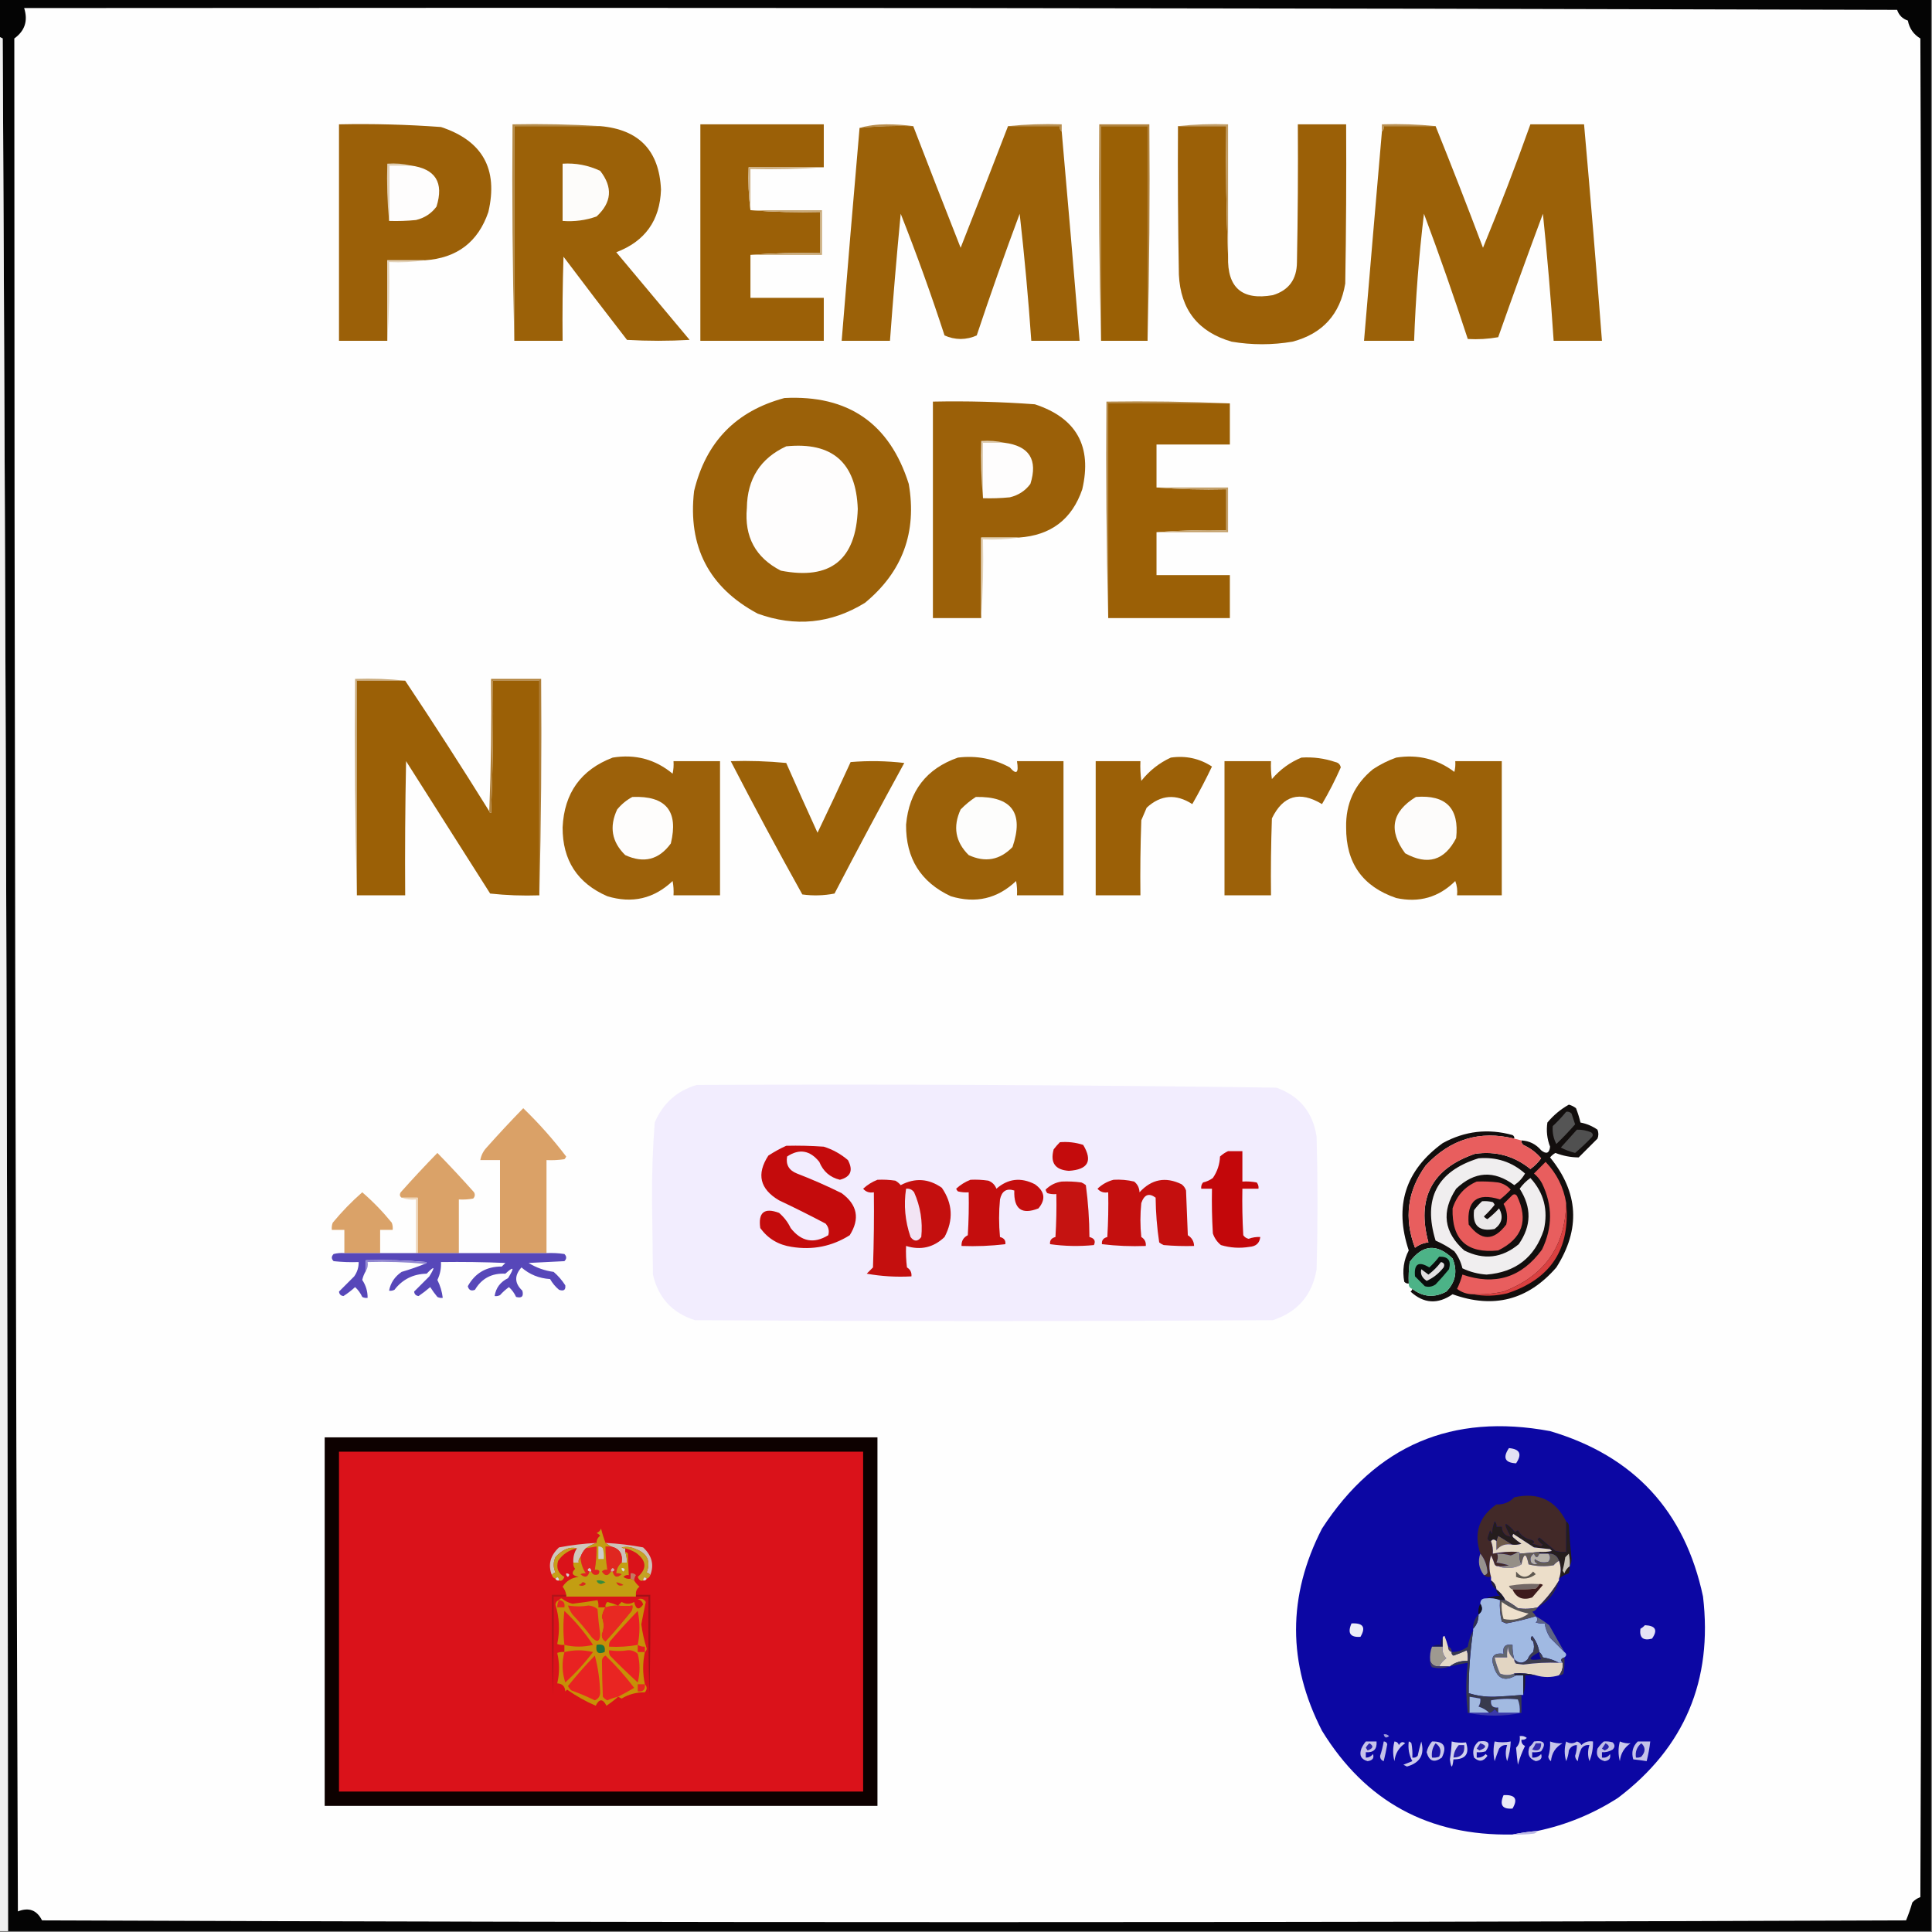 <svg xmlns="http://www.w3.org/2000/svg" xmlns:xlink="http://www.w3.org/1999/xlink" version="1.1" width="1080px" height="1080px" style="shape-rendering:geometricPrecision; text-rendering:geometricPrecision; image-rendering:optimizeQuality; fill-rule:evenodd; clip-rule:evenodd"><rect width="100%" height="100%" fill="#808080" stroke="none"/><g><path style="opacity:1" fill="#040404" d="M -0.5,-0.5 C 359.5,-0.5 719.5,-0.5 1079.5,-0.5C 1079.5,359.5 1079.5,719.5 1079.5,1079.5C 721.167,1079.5 362.833,1079.5 4.5,1079.5C 4.331,726.831 3.331,374.164 1.5,21.5C 0.817,21.137 0.15,20.804 -0.5,20.5C -0.5,13.5 -0.5,6.5 -0.5,-0.5 Z"></path></g><g><path style="opacity:1" fill="#fefefe" d="M 13.5,4.5 C 362.501,4.167 711.501,4.5 1060.5,5.5C 1061.5,8.5 1063.5,10.5 1066.5,11.5C 1067.37,15.92 1069.7,19.253 1073.5,21.5C 1074.83,367.833 1074.83,714.167 1073.5,1060.5C 1071.74,1061.13 1070.24,1062.13 1069,1063.5C 1068.02,1066.9 1066.85,1070.23 1065.5,1073.5C 718.167,1074.83 370.833,1074.83 23.5,1073.5C 20.59,1067.73 16.09,1066.06 10,1068.5C 8.693,719.501 8.026,370.501 8,21.5C 13.915,17.253 15.748,11.586 13.5,4.5 Z"></path></g><g><path style="opacity:1" fill="#efefef" d="M -0.5,20.5 C 0.15,20.804 0.817,21.137 1.5,21.5C 3.331,374.164 4.331,726.831 4.5,1079.5C 2.833,1079.5 1.167,1079.5 -0.5,1079.5C -0.5,726.5 -0.5,373.5 -0.5,20.5 Z"></path></g><g><path style="opacity:1" fill="#b88d4d" d="M 510.5,70.5 C 500.418,70.193 490.418,70.526 480.5,71.5C 485.119,70.172 490.119,69.506 495.5,69.5C 500.678,69.501 505.678,69.834 510.5,70.5 Z"></path></g><g><path style="opacity:1" fill="#b78d4d" d="M 563.5,70.5 C 573.319,69.506 583.319,69.173 593.5,69.5C 593.5,70.833 593.5,72.167 593.5,73.5C 592.596,72.791 592.263,71.791 592.5,70.5C 582.833,70.5 573.167,70.5 563.5,70.5 Z"></path></g><g><path style="opacity:1" fill="#b98f50" d="M 802.5,70.5 C 792.833,70.5 783.167,70.5 773.5,70.5C 773.737,71.791 773.404,72.791 772.5,73.5C 772.5,72.167 772.5,70.833 772.5,69.5C 782.681,69.173 792.681,69.506 802.5,70.5 Z"></path></g><g><path style="opacity:1" fill="#9b6008" d="M 237.5,145.5 C 230.5,145.5 223.5,145.5 216.5,145.5C 216.5,160.5 216.5,175.5 216.5,190.5C 207.5,190.5 198.5,190.5 189.5,190.5C 189.5,150.167 189.5,109.833 189.5,69.5C 208.534,69.109 227.534,69.609 246.5,71C 269.751,78.66 278.584,94.493 273,118.5C 267.257,135.309 255.424,144.309 237.5,145.5 Z"></path></g><g><path style="opacity:1" fill="#b58b48" d="M 335.5,70.5 C 319.5,70.5 303.5,70.5 287.5,70.5C 287.5,110.5 287.5,150.5 287.5,190.5C 286.501,150.337 286.168,110.003 286.5,69.5C 303.009,69.17 319.342,69.504 335.5,70.5 Z"></path></g><g><path style="opacity:1" fill="#9b6108" d="M 335.5,70.5 C 357.213,72.38 368.547,84.213 369.5,106C 368.913,123.247 360.579,134.913 344.5,141C 358.167,157.333 371.833,173.667 385.5,190C 373.833,190.667 362.167,190.667 350.5,190C 338.545,174.59 326.712,159.09 315,143.5C 314.5,159.163 314.333,174.83 314.5,190.5C 305.5,190.5 296.5,190.5 287.5,190.5C 287.5,150.5 287.5,110.5 287.5,70.5C 303.5,70.5 319.5,70.5 335.5,70.5 Z"></path></g><g><path style="opacity:1" fill="#9b6007" d="M 460.5,93.5 C 446.5,93.5 432.5,93.5 418.5,93.5C 418.174,101.684 418.508,109.684 419.5,117.5C 432.323,118.495 445.323,118.829 458.5,118.5C 458.5,126.167 458.5,133.833 458.5,141.5C 445.323,141.171 432.323,141.505 419.5,142.5C 419.5,150.5 419.5,158.5 419.5,166.5C 433.167,166.5 446.833,166.5 460.5,166.5C 460.5,174.5 460.5,182.5 460.5,190.5C 437.5,190.5 414.5,190.5 391.5,190.5C 391.5,150.167 391.5,109.833 391.5,69.5C 414.5,69.5 437.5,69.5 460.5,69.5C 460.5,77.5 460.5,85.5 460.5,93.5 Z"></path></g><g><path style="opacity:1" fill="#9b6108" d="M 510.5,70.5 C 519.227,93.177 528.061,115.844 537,138.5C 545.939,115.844 554.773,93.177 563.5,70.5C 573.167,70.5 582.833,70.5 592.5,70.5C 592.263,71.791 592.596,72.791 593.5,73.5C 596.954,112.49 600.287,151.49 603.5,190.5C 594.5,190.5 585.5,190.5 576.5,190.5C 574.84,166.743 572.673,143.076 570,119.5C 561.606,142.016 553.606,164.682 546,187.5C 543.276,188.776 540.276,189.442 537,189.5C 533.724,189.442 530.724,188.776 528,187.5C 520.512,164.533 512.346,141.867 503.5,119.5C 501.235,143.148 499.235,166.815 497.5,190.5C 488.5,190.5 479.5,190.5 470.5,190.5C 473.713,150.825 477.046,111.158 480.5,71.5C 490.418,70.526 500.418,70.193 510.5,70.5 Z"></path></g><g><path style="opacity:1" fill="#b1833e" d="M 641.5,190.5 C 641.5,150.5 641.5,110.5 641.5,70.5C 632.833,70.5 624.167,70.5 615.5,70.5C 615.5,110.5 615.5,150.5 615.5,190.5C 614.501,150.337 614.168,110.003 614.5,69.5C 623.833,69.5 633.167,69.5 642.5,69.5C 642.832,110.003 642.499,150.337 641.5,190.5 Z"></path></g><g><path style="opacity:1" fill="#9a6005" d="M 641.5,190.5 C 632.833,190.5 624.167,190.5 615.5,190.5C 615.5,150.5 615.5,110.5 615.5,70.5C 624.167,70.5 632.833,70.5 641.5,70.5C 641.5,110.5 641.5,150.5 641.5,190.5 Z"></path></g><g><path style="opacity:1" fill="#9b6007" d="M 658.5,70.5 C 667.5,70.5 676.5,70.5 685.5,70.5C 685.169,95.006 685.502,119.339 686.5,143.5C 686.021,160.852 694.354,168.019 711.5,165C 720.463,162.289 724.963,156.122 725,146.5C 725.5,120.835 725.667,95.169 725.5,69.5C 734.5,69.5 743.5,69.5 752.5,69.5C 752.667,99.168 752.5,128.835 752,158.5C 749.149,175.721 739.315,186.555 722.5,191C 711.153,192.906 699.82,192.906 688.5,191C 669.742,185.57 659.908,173.07 659,153.5C 658.5,125.835 658.333,98.169 658.5,70.5 Z"></path></g><g><path style="opacity:1" fill="#c09b63" d="M 658.5,70.5 C 667.652,69.506 676.985,69.173 686.5,69.5C 686.5,94.167 686.5,118.833 686.5,143.5C 685.502,119.339 685.169,95.006 685.5,70.5C 676.5,70.5 667.5,70.5 658.5,70.5 Z"></path></g><g><path style="opacity:1" fill="#9b6108" d="M 772.5,73.5 C 773.404,72.791 773.737,71.791 773.5,70.5C 783.167,70.5 792.833,70.5 802.5,70.5C 811.556,92.967 820.389,115.633 829,138.5C 838.39,115.72 847.223,92.72 855.5,69.5C 865.5,69.5 875.5,69.5 885.5,69.5C 889.074,109.816 892.408,150.15 895.5,190.5C 886.5,190.5 877.5,190.5 868.5,190.5C 866.942,166.797 864.942,143.13 862.5,119.5C 853.98,142.39 845.647,165.39 837.5,188.5C 831.872,189.495 826.206,189.829 820.5,189.5C 812.827,165.98 804.66,142.647 796,119.5C 793.173,143.068 791.34,166.734 790.5,190.5C 781.167,190.5 771.833,190.5 762.5,190.5C 765.786,151.496 769.119,112.496 772.5,73.5 Z"></path></g><g><path style="opacity:1" fill="#e0cfb4" d="M 229.5,92.5 C 225.5,92.5 221.5,92.5 217.5,92.5C 217.5,102.833 217.5,113.167 217.5,123.5C 216.506,113.013 216.172,102.346 216.5,91.5C 221.032,91.182 225.366,91.515 229.5,92.5 Z"></path></g><g><path style="opacity:1" fill="#fefdfd" d="M 229.5,92.5 C 243.418,94.324 248.252,101.991 244,115.5C 241.148,119.353 237.314,121.853 232.5,123C 227.511,123.499 222.511,123.666 217.5,123.5C 217.5,113.167 217.5,102.833 217.5,92.5C 221.5,92.5 225.5,92.5 229.5,92.5 Z"></path></g><g><path style="opacity:1" fill="#fdfcfa" d="M 314.5,91.5 C 321.858,91.038 328.858,92.372 335.5,95.5C 342.667,104.653 342.001,113.153 333.5,121C 327.376,123.178 321.042,124.011 314.5,123.5C 314.5,112.833 314.5,102.167 314.5,91.5 Z"></path></g><g><path style="opacity:1" fill="#ceb185" d="M 460.5,93.5 C 447.01,94.496 433.344,94.829 419.5,94.5C 419.5,102.167 419.5,109.833 419.5,117.5C 418.508,109.684 418.174,101.684 418.5,93.5C 432.5,93.5 446.5,93.5 460.5,93.5 Z"></path></g><g><path style="opacity:1" fill="#c8a877" d="M 419.5,117.5 C 432.833,117.5 446.167,117.5 459.5,117.5C 459.5,125.833 459.5,134.167 459.5,142.5C 446.167,142.5 432.833,142.5 419.5,142.5C 432.323,141.505 445.323,141.171 458.5,141.5C 458.5,133.833 458.5,126.167 458.5,118.5C 445.323,118.829 432.323,118.495 419.5,117.5 Z"></path></g><g><path style="opacity:1" fill="#e2d1b7" d="M 237.5,145.5 C 231.021,146.491 224.354,146.824 217.5,146.5C 217.829,161.343 217.496,176.01 216.5,190.5C 216.5,175.5 216.5,160.5 216.5,145.5C 223.5,145.5 230.5,145.5 237.5,145.5 Z"></path></g><g><path style="opacity:1" fill="#9b6109" d="M 438.5,222.5 C 474.136,220.66 497.303,236.66 508,270.5C 512.664,297.519 504.497,319.686 483.5,337C 464.5,348.639 444.5,350.639 423.5,343C 396.261,328.361 384.428,305.528 388,274.5C 394.581,247.088 411.414,229.754 438.5,222.5 Z"></path></g><g><path style="opacity:1" fill="#9b6008" d="M 569.5,300.5 C 562.5,300.5 555.5,300.5 548.5,300.5C 548.5,315.5 548.5,330.5 548.5,345.5C 539.5,345.5 530.5,345.5 521.5,345.5C 521.5,305.167 521.5,264.833 521.5,224.5C 540.534,224.109 559.534,224.609 578.5,226C 601.751,233.66 610.584,249.493 605,273.5C 599.257,290.309 587.424,299.309 569.5,300.5 Z"></path></g><g><path style="opacity:1" fill="#b58a48" d="M 687.5,225.5 C 664.833,225.5 642.167,225.5 619.5,225.5C 619.5,265.5 619.5,305.5 619.5,345.5C 618.501,305.337 618.168,265.003 618.5,224.5C 641.673,224.169 664.673,224.502 687.5,225.5 Z"></path></g><g><path style="opacity:1" fill="#9b6006" d="M 687.5,225.5 C 687.5,233.167 687.5,240.833 687.5,248.5C 673.833,248.5 660.167,248.5 646.5,248.5C 646.5,256.5 646.5,264.5 646.5,272.5C 659.323,273.495 672.323,273.829 685.5,273.5C 685.5,281.167 685.5,288.833 685.5,296.5C 672.323,296.171 659.323,296.505 646.5,297.5C 646.5,305.5 646.5,313.5 646.5,321.5C 660.167,321.5 673.833,321.5 687.5,321.5C 687.5,329.5 687.5,337.5 687.5,345.5C 664.833,345.5 642.167,345.5 619.5,345.5C 619.5,305.5 619.5,265.5 619.5,225.5C 642.167,225.5 664.833,225.5 687.5,225.5 Z"></path></g><g><path style="opacity:1" fill="#e0cfb4" d="M 561.5,247.5 C 557.5,247.5 553.5,247.5 549.5,247.5C 549.5,257.833 549.5,268.167 549.5,278.5C 548.506,268.013 548.172,257.346 548.5,246.5C 553.032,246.182 557.366,246.515 561.5,247.5 Z"></path></g><g><path style="opacity:1" fill="#fefdfd" d="M 561.5,247.5 C 575.418,249.324 580.252,256.991 576,270.5C 573.148,274.353 569.314,276.853 564.5,278C 559.511,278.499 554.511,278.666 549.5,278.5C 549.5,268.167 549.5,257.833 549.5,247.5C 553.5,247.5 557.5,247.5 561.5,247.5 Z"></path></g><g><path style="opacity:1" fill="#fefdfd" d="M 439.5,249.5 C 465.246,246.91 478.58,258.577 479.5,284.5C 478.596,312.914 464.263,324.414 436.5,319C 422.369,311.748 416.036,300.082 417.5,284C 417.712,267.7 425.045,256.2 439.5,249.5 Z"></path></g><g><path style="opacity:1" fill="#c3a06a" d="M 646.5,272.5 C 659.833,272.5 673.167,272.5 686.5,272.5C 686.5,280.833 686.5,289.167 686.5,297.5C 673.167,297.5 659.833,297.5 646.5,297.5C 659.323,296.505 672.323,296.171 685.5,296.5C 685.5,288.833 685.5,281.167 685.5,273.5C 672.323,273.829 659.323,273.495 646.5,272.5 Z"></path></g><g><path style="opacity:1" fill="#e2d1b7" d="M 569.5,300.5 C 563.021,301.491 556.354,301.824 549.5,301.5C 549.829,316.343 549.496,331.01 548.5,345.5C 548.5,330.5 548.5,315.5 548.5,300.5C 555.5,300.5 562.5,300.5 569.5,300.5 Z"></path></g><g><path style="opacity:1" fill="#caab7c" d="M 226.5,380.5 C 217.5,380.5 208.5,380.5 199.5,380.5C 199.5,420.5 199.5,460.5 199.5,500.5C 198.501,460.337 198.168,420.003 198.5,379.5C 208.015,379.173 217.348,379.506 226.5,380.5 Z"></path></g><g><path style="opacity:1" fill="#9b6006" d="M 226.5,380.5 C 242.527,404.542 258.194,428.875 273.5,453.5C 273.56,454.043 273.893,454.376 274.5,454.5C 275.5,429.842 275.833,405.176 275.5,380.5C 284.167,380.5 292.833,380.5 301.5,380.5C 301.5,420.5 301.5,460.5 301.5,500.5C 292.249,500.818 283.083,500.485 274,499.5C 258.333,474.833 242.667,450.167 227,425.5C 226.5,450.498 226.333,475.498 226.5,500.5C 217.5,500.5 208.5,500.5 199.5,500.5C 199.5,460.5 199.5,420.5 199.5,380.5C 208.5,380.5 217.5,380.5 226.5,380.5 Z"></path></g><g><path style="opacity:1" fill="#af7f38" d="M 301.5,500.5 C 301.5,460.5 301.5,420.5 301.5,380.5C 292.833,380.5 284.167,380.5 275.5,380.5C 275.833,405.176 275.5,429.842 274.5,454.5C 273.893,454.376 273.56,454.043 273.5,453.5C 274.498,429.006 274.831,404.339 274.5,379.5C 283.833,379.5 293.167,379.5 302.5,379.5C 302.832,420.003 302.499,460.337 301.5,500.5 Z"></path></g><g><path style="opacity:1" fill="#9c610a" d="M 342.5,423.5 C 355.145,421.451 366.311,424.451 376,432.5C 376.497,430.19 376.663,427.857 376.5,425.5C 385.167,425.5 393.833,425.5 402.5,425.5C 402.5,450.5 402.5,475.5 402.5,500.5C 393.833,500.5 385.167,500.5 376.5,500.5C 376.664,497.813 376.497,495.146 376,492.5C 365.565,502.382 353.398,505.215 339.5,501C 322.767,493.717 314.433,480.884 314.5,462.5C 315.416,443.278 324.75,430.278 342.5,423.5 Z"></path></g><g><path style="opacity:1" fill="#9b6109" d="M 535.5,423.5 C 545.788,422.243 555.455,424.076 564.5,429C 568.247,433.311 569.581,432.144 568.5,425.5C 577.167,425.5 585.833,425.5 594.5,425.5C 594.5,450.5 594.5,475.5 594.5,500.5C 585.833,500.5 577.167,500.5 568.5,500.5C 568.664,497.813 568.497,495.146 568,492.5C 557.579,502.384 545.412,505.218 531.5,501C 514.67,493.135 506.337,479.802 506.5,461C 508.204,442.152 517.87,429.652 535.5,423.5 Z"></path></g><g><path style="opacity:1" fill="#9b6007" d="M 654.5,423.5 C 662.869,422.302 670.535,423.968 677.5,428.5C 674.088,435.658 670.422,442.658 666.5,449.5C 657.367,443.61 648.867,444.277 641,451.5C 640,453.833 639,456.167 638,458.5C 637.5,472.496 637.333,486.496 637.5,500.5C 629.167,500.5 620.833,500.5 612.5,500.5C 612.5,475.5 612.5,450.5 612.5,425.5C 620.833,425.5 629.167,425.5 637.5,425.5C 637.335,429.182 637.501,432.848 638,436.5C 642.512,430.811 648.012,426.478 654.5,423.5 Z"></path></g><g><path style="opacity:1" fill="#9c6109" d="M 727.5,423.5 C 734.01,423.07 740.344,423.903 746.5,426C 748.18,426.347 749.18,427.347 749.5,429C 746.391,436.052 742.891,442.886 739,449.5C 726.563,441.973 717.23,444.64 711,457.5C 710.5,471.829 710.333,486.163 710.5,500.5C 701.833,500.5 693.167,500.5 684.5,500.5C 684.5,475.5 684.5,450.5 684.5,425.5C 693.167,425.5 701.833,425.5 710.5,425.5C 710.335,428.85 710.502,432.183 711,435.5C 715.629,430.121 721.129,426.121 727.5,423.5 Z"></path></g><g><path style="opacity:1" fill="#9b6108" d="M 780.5,423.5 C 792.556,421.581 803.389,424.248 813,431.5C 813.495,429.527 813.662,427.527 813.5,425.5C 822.167,425.5 830.833,425.5 839.5,425.5C 839.5,450.5 839.5,475.5 839.5,500.5C 831.167,500.5 822.833,500.5 814.5,500.5C 814.813,497.753 814.48,495.086 813.5,492.5C 804.318,501.612 793.318,504.779 780.5,502C 761.71,495.601 752.377,482.435 752.5,462.5C 752.216,449.235 757.216,438.402 767.5,430C 771.647,427.26 775.98,425.093 780.5,423.5 Z"></path></g><g><path style="opacity:1" fill="#9b6108" d="M 408.5,425.5 C 418.855,425.168 429.188,425.501 439.5,426.5C 445.236,439.542 451.07,452.542 457,465.5C 463.295,452.409 469.462,439.242 475.5,426C 485.517,425.168 495.517,425.334 505.5,426.5C 492.245,450.675 479.245,475.008 466.5,499.5C 460.528,500.664 454.528,500.83 448.5,500C 434.76,475.351 421.427,450.518 408.5,425.5 Z"></path></g><g><path style="opacity:1" fill="#fefdfc" d="M 353.5,445.5 C 372.246,444.738 379.413,453.404 375,471.5C 368.376,480.615 359.876,482.782 349.5,478C 341.979,470.657 340.479,462.157 345,452.5C 347.441,449.546 350.275,447.213 353.5,445.5 Z"></path></g><g><path style="opacity:1" fill="#fdfdfc" d="M 545.5,445.5 C 565.632,445.129 572.465,454.462 566,473.5C 558.94,480.792 550.774,482.292 541.5,478C 534.06,470.62 532.56,462.12 537,452.5C 539.628,449.79 542.461,447.456 545.5,445.5 Z"></path></g><g><path style="opacity:1" fill="#fdfcfb" d="M 791.5,445.5 C 808.338,444.17 815.838,451.837 814,468.5C 807.548,481.074 798.048,483.908 785.5,477C 776.006,464.247 778.006,453.747 791.5,445.5 Z"></path></g><g><path style="opacity:1" fill="#f2edfe" d="M 389.5,606.5 C 497.536,606.011 605.536,606.511 713.5,608C 726.475,612.646 733.975,621.812 736,635.5C 736.667,660.167 736.667,684.833 736,709.5C 733.566,723.934 725.399,733.434 711.5,738C 603.833,738.667 496.167,738.667 388.5,738C 375.791,733.959 367.958,725.459 365,712.5C 364.833,698.833 364.667,685.167 364.5,671.5C 364.358,656.768 364.858,642.102 366,627.5C 370.605,616.72 378.438,609.72 389.5,606.5 Z"></path></g><g><path style="opacity:1" fill="#120e0d" d="M 789.5,720.5 C 795.475,725.09 801.809,725.59 808.5,722C 813.717,716.704 814.884,710.537 812,703.5C 803.206,695.017 795.206,695.683 788,705.5C 787.501,709.486 787.334,713.486 787.5,717.5C 786.504,717.586 785.671,717.252 785,716.5C 783.832,710.294 784.665,704.461 787.5,699C 779.212,674.204 785.545,654.204 806.5,639C 818.87,632.216 831.87,630.716 845.5,634.5C 846.298,634.957 846.631,635.624 846.5,636.5C 827.203,631.788 810.703,636.788 797,651.5C 786.72,665.704 784.72,681.037 791,697.5C 793.235,695.798 795.735,694.798 798.5,694.5C 791.784,669.761 800.451,653.261 824.5,645C 836.132,643.323 846.465,646.157 855.5,653.5C 857.833,651.833 859.833,649.833 861.5,647.5C 858.742,644.282 855.409,641.782 851.5,640C 850.748,639.329 850.414,638.496 850.5,637.5C 854.933,637.759 858.6,639.593 861.5,643C 864.427,645.368 866.094,644.702 866.5,641C 864.807,636.622 864.307,632.122 865,627.5C 868.427,623.399 872.427,620.066 877,617.5C 878.473,617.903 879.806,618.57 881,619.5C 882.021,622.105 882.855,624.772 883.5,627.5C 886.956,628.157 890.122,629.49 893,631.5C 893.667,633.167 893.667,634.833 893,636.5C 889.5,640 886,643.5 882.5,647C 878.062,646.977 873.729,646.143 869.5,644.5C 868.354,645.145 867.354,645.978 866.5,647C 882.468,666.592 883.634,687.092 870,708.5C 854.197,726.762 834.864,731.762 812,723.5C 803.713,729.253 795.88,728.753 788.5,722C 789.056,721.617 789.389,721.117 789.5,720.5 Z"></path></g><g><path style="opacity:1" fill="#daa167" d="M 305.5,700.5 C 296.833,700.5 288.167,700.5 279.5,700.5C 279.5,683.167 279.5,665.833 279.5,648.5C 275.833,648.5 272.167,648.5 268.5,648.5C 268.954,645.86 270.121,643.527 272,641.5C 278.678,633.99 285.511,626.657 292.5,619.5C 301.195,627.895 309.195,636.895 316.5,646.5C 316.291,647.086 315.957,647.586 315.5,648C 312.183,648.498 308.85,648.665 305.5,648.5C 305.5,665.833 305.5,683.167 305.5,700.5 Z"></path></g><g><path style="opacity:1" fill="#555555" d="M 875.5,621.5 C 876.675,621.281 877.675,621.614 878.5,622.5C 879.167,624.5 879.833,626.5 880.5,628.5C 877.182,632.318 873.682,635.985 870,639.5C 868.369,636.318 867.703,632.985 868,629.5C 870.705,626.964 873.205,624.297 875.5,621.5 Z"></path></g><g><path style="opacity:1" fill="#505050" d="M 881.5,631.5 C 884.271,631.421 886.937,631.921 889.5,633C 890.451,633.718 890.617,634.551 890,635.5C 886.985,638.683 883.818,641.683 880.5,644.5C 877.71,643.803 875.043,642.803 872.5,641.5C 875.522,638.147 878.522,634.813 881.5,631.5 Z"></path></g><g><path style="opacity:1" fill="#e85e5e" d="M 846.5,636.5 C 847.833,636.833 849.167,637.167 850.5,637.5C 850.414,638.496 850.748,639.329 851.5,640C 855.409,641.782 858.742,644.282 861.5,647.5C 859.833,649.833 857.833,651.833 855.5,653.5C 846.465,646.157 836.132,643.323 824.5,645C 800.451,653.261 791.784,669.761 798.5,694.5C 795.735,694.798 793.235,695.798 791,697.5C 784.72,681.037 786.72,665.704 797,651.5C 810.703,636.788 827.203,631.788 846.5,636.5 Z"></path></g><g><path style="opacity:1" fill="#c40b0c" d="M 592.5,638.5 C 596.967,638.133 601.3,638.633 605.5,640C 610.919,648.987 608.252,653.82 597.5,654.5C 589.811,653.974 586.978,649.974 589,642.5C 590.102,641.051 591.269,639.718 592.5,638.5 Z"></path></g><g><path style="opacity:1" fill="#c40b0c" d="M 439.5,640.5 C 446.508,640.334 453.508,640.5 460.5,641C 465.532,642.598 470.032,645.098 474,648.5C 477.067,654.252 475.567,657.919 469.5,659.5C 464.004,658.176 460.17,654.843 458,649.5C 452.774,642.994 446.774,641.994 440,646.5C 439.194,651.06 441.027,654.226 445.5,656C 453.999,659.278 462.333,662.945 470.5,667C 479.295,673.469 480.795,681.302 475,690.5C 465.074,696.752 454.24,698.919 442.5,697C 435.126,695.903 429.293,692.403 425,686.5C 423.746,677.752 427.246,674.919 435.5,678C 438.273,680.383 440.439,683.217 442,686.5C 447.94,694.092 454.94,695.425 463,690.5C 463.687,688.08 463.187,685.913 461.5,684C 452.956,679.481 444.289,675.148 435.5,671C 424.767,664.682 422.767,656.348 429.5,646C 432.767,643.87 436.1,642.037 439.5,640.5 Z"></path></g><g><path style="opacity:1" fill="#c3070a" d="M 686.5,643.5 C 689.167,643.5 691.833,643.5 694.5,643.5C 694.5,649.167 694.5,654.833 694.5,660.5C 697.187,660.336 699.854,660.503 702.5,661C 703.337,662.011 703.67,663.178 703.5,664.5C 700.5,664.5 697.5,664.5 694.5,664.5C 694.334,673.173 694.5,681.84 695,690.5C 695.739,691.574 696.739,692.241 698,692.5C 700.099,691.713 702.266,691.38 704.5,691.5C 704.126,694.888 702.126,696.722 698.5,697C 693.051,697.896 687.718,697.563 682.5,696C 680.383,694.269 678.883,692.102 678,689.5C 677.5,681.173 677.334,672.84 677.5,664.5C 675.5,664.5 673.5,664.5 671.5,664.5C 671.33,663.178 671.663,662.011 672.5,661C 674.519,660.55 676.352,659.717 678,658.5C 680.479,654.877 681.812,650.877 682,646.5C 683.409,645.219 684.909,644.219 686.5,643.5 Z"></path></g><g><path style="opacity:1" fill="#daa268" d="M 256.5,700.5 C 248.833,700.5 241.167,700.5 233.5,700.5C 233.5,690.167 233.5,679.833 233.5,669.5C 230.5,669.5 227.5,669.5 224.5,669.5C 223.427,668.749 223.26,667.749 224,666.5C 230.678,658.99 237.511,651.657 244.5,644.5C 251.489,651.657 258.322,658.99 265,666.5C 265.684,667.784 265.517,668.951 264.5,670C 261.854,670.497 259.187,670.664 256.5,670.5C 256.5,680.5 256.5,690.5 256.5,700.5 Z"></path></g><g><path style="opacity:1" fill="#f0eeef" d="M 826.5,647.5 C 836.468,646.656 845.135,649.49 852.5,656C 851.037,658.631 849.037,660.798 846.5,662.5C 835.126,654.052 824.292,654.719 814,664.5C 805.596,677.291 807.096,688.791 818.5,699C 829.443,704.492 839.609,703.325 849,695.5C 856.099,685.297 856.266,674.964 849.5,664.5C 851.167,662.167 853.167,660.167 855.5,658.5C 863.052,666.772 865.552,676.438 863,687.5C 857.952,702.868 847.285,711.201 831,712.5C 826.273,712.193 821.773,711.027 817.5,709C 816.68,705.526 815.18,702.359 813,699.5C 809.712,697.107 806.212,695.107 802.5,693.5C 795.305,670.07 803.305,654.737 826.5,647.5 Z"></path></g><g><path style="opacity:1" fill="#e85e5e" d="M 875.5,672.5 C 874.999,696.843 863.332,713.343 840.5,722C 834.899,723.217 829.232,723.717 823.5,723.5C 820.15,723.494 817.15,722.494 814.5,720.5C 815.748,717.93 816.748,715.263 817.5,712.5C 835.804,718.787 850.638,714.12 862,698.5C 867.96,686.152 867.96,673.819 862,661.5C 860.859,659.391 859.359,657.558 857.5,656C 859.667,653.833 861.833,651.667 864,649.5C 870.209,655.951 874.043,663.618 875.5,672.5 Z"></path></g><g><path style="opacity:1" fill="#c40d0d" d="M 542.5,659.5 C 545.85,659.335 549.183,659.502 552.5,660C 554.667,660.833 556.167,662.333 557,664.5C 563.511,658.831 570.678,657.998 578.5,662C 584.062,665.944 584.728,670.444 580.5,675.5C 571.132,679.209 566.632,675.876 567,665.5C 562.674,664.115 560.008,665.782 559,670.5C 558.333,677.5 558.333,684.5 559,691.5C 561.268,692.076 562.268,693.41 562,695.5C 553.919,696.482 545.752,696.816 537.5,696.5C 537.373,693.755 538.54,691.755 541,690.5C 541.5,682.507 541.666,674.507 541.5,666.5C 539.473,666.662 537.473,666.495 535.5,666C 535.043,665.586 534.709,665.086 534.5,664.5C 536.892,662.309 539.558,660.642 542.5,659.5 Z"></path></g><g><path style="opacity:1" fill="#c40f0e" d="M 490.5,659.5 C 493.85,659.335 497.183,659.502 500.5,660C 501.646,660.645 502.646,661.478 503.5,662.5C 511.476,658.289 519.142,658.789 526.5,664C 532.552,672.806 533.052,681.973 528,691.5C 521.87,697.369 514.703,699.036 506.5,696.5C 506.334,700.514 506.501,704.514 507,708.5C 508.883,709.653 509.716,711.319 509.5,713.5C 500.996,713.967 492.663,713.467 484.5,712C 485.667,710.833 486.833,709.667 488,708.5C 488.5,694.504 488.667,680.504 488.5,666.5C 486.023,666.949 484.023,666.283 482.5,664.5C 484.892,662.309 487.558,660.642 490.5,659.5 Z"></path></g><g><path style="opacity:1" fill="#c51311" d="M 593.5,660.5 C 597.182,660.335 600.848,660.501 604.5,661C 605.416,661.374 606.25,661.874 607,662.5C 608.282,672.067 608.949,681.734 609,691.5C 611.768,692.208 612.601,693.708 611.5,696C 603.254,696.815 595.088,696.648 587,695.5C 586.732,693.41 587.732,692.076 590,691.5C 590.5,683.507 590.666,675.507 590.5,667.5C 588.801,667.66 587.134,667.494 585.5,667C 584.978,666.439 584.645,665.772 584.5,665C 587.063,662.472 590.063,660.972 593.5,660.5 Z"></path></g><g><path style="opacity:1" fill="#c40f0e" d="M 622.5,659.5 C 626.39,659.272 630.224,659.606 634,660.5C 635.885,661.992 636.885,663.992 637,666.5C 643.724,659.145 651.558,657.645 660.5,662C 661.701,662.903 662.535,664.069 663,665.5C 663.333,673.833 663.667,682.167 664,690.5C 666.265,691.916 667.431,693.916 667.5,696.5C 661.824,696.666 656.157,696.499 650.5,696C 649.584,695.626 648.75,695.126 648,694.5C 646.76,686.243 646.093,677.909 646,669.5C 642.317,666.731 639.651,667.731 638,672.5C 637.333,678.833 637.333,685.167 638,691.5C 639.883,692.653 640.716,694.319 640.5,696.5C 632.248,696.816 624.081,696.482 616,695.5C 615.732,693.41 616.732,692.076 619,691.5C 619.5,683.173 619.666,674.84 619.5,666.5C 617.023,666.949 615.023,666.283 613.5,664.5C 616.119,662.027 619.119,660.36 622.5,659.5 Z"></path></g><g><path style="opacity:1" fill="#e85b5b" d="M 825.5,660.5 C 829.514,660.334 833.514,660.501 837.5,661C 840.29,661.561 842.623,662.894 844.5,665C 842.65,667.018 840.65,668.851 838.5,670.5C 825.683,666.488 819.85,671.155 821,684.5C 828,693.833 835,693.833 842,684.5C 842.956,680.428 842.456,676.595 840.5,673C 842.167,671.333 843.833,669.667 845.5,668C 846.449,667.383 847.282,667.549 848,668.5C 854.544,682.168 851.044,692.335 837.5,699C 820.02,700.852 811.52,693.019 812,675.5C 814.29,668.383 818.79,663.383 825.5,660.5 Z"></path></g><g><path style="opacity:1" fill="#f2e4f4" d="M 506.5,664.5 C 508.39,664.297 509.89,664.963 511,666.5C 514.531,674.489 515.865,682.822 515,691.5C 513,694.167 511,694.167 509,691.5C 505.944,682.634 505.111,673.634 506.5,664.5 Z"></path></g><g><path style="opacity:1" fill="#daa268" d="M 212.5,700.5 C 205.833,700.5 199.167,700.5 192.5,700.5C 192.5,696.167 192.5,691.833 192.5,687.5C 190.167,687.5 187.833,687.5 185.5,687.5C 185.343,686.127 185.51,684.793 186,683.5C 191.058,677.364 196.558,671.697 202.5,666.5C 208.433,671.602 213.933,677.269 219,683.5C 219.49,684.793 219.657,686.127 219.5,687.5C 217.167,687.5 214.833,687.5 212.5,687.5C 212.5,691.833 212.5,696.167 212.5,700.5 Z"></path></g><g><path style="opacity:1" fill="#efd7bc" d="M 224.5,669.5 C 227.5,669.5 230.5,669.5 233.5,669.5C 233.5,679.833 233.5,690.167 233.5,700.5C 233.167,700.5 232.833,700.5 232.5,700.5C 232.5,690.5 232.5,680.5 232.5,670.5C 229.615,670.806 226.948,670.473 224.5,669.5 Z"></path></g><g><path style="opacity:1" fill="#eae8e9" d="M 828.5,671.5 C 830.527,671.338 832.527,671.505 834.5,672C 834.957,672.414 835.291,672.914 835.5,673.5C 833.684,675.817 831.684,677.984 829.5,680C 830.025,680.692 830.692,681.192 831.5,681.5C 833.817,679.684 835.984,677.684 838,675.5C 840.495,680.023 839.662,683.857 835.5,687C 826.834,688.664 823,685.164 824,676.5C 825.366,674.638 826.866,672.972 828.5,671.5 Z"></path></g><g><path style="opacity:1" fill="#da4040" d="M 875.5,672.5 C 877.931,698.144 866.931,714.978 842.5,723C 836.038,724.544 829.705,724.711 823.5,723.5C 829.232,723.717 834.899,723.217 840.5,722C 863.332,713.343 874.999,696.843 875.5,672.5 Z"></path></g><g><path style="opacity:1" fill="#4cb387" d="M 789.5,720.5 C 788.094,720.027 787.427,719.027 787.5,717.5C 787.334,713.486 787.501,709.486 788,705.5C 795.206,695.683 803.206,695.017 812,703.5C 814.884,710.537 813.717,716.704 808.5,722C 801.809,725.59 795.475,725.09 789.5,720.5 Z"></path></g><g><path style="opacity:1" fill="#5747b9" d="M 192.5,700.5 C 199.167,700.5 205.833,700.5 212.5,700.5C 219.167,700.5 225.833,700.5 232.5,700.5C 232.833,700.5 233.167,700.5 233.5,700.5C 241.167,700.5 248.833,700.5 256.5,700.5C 264.167,700.5 271.833,700.5 279.5,700.5C 288.167,700.5 296.833,700.5 305.5,700.5C 308.85,700.335 312.183,700.502 315.5,701C 316.833,702.333 316.833,703.667 315.5,705C 308.833,705.333 302.167,705.667 295.5,706C 299.735,708.636 304.402,710.303 309.5,711C 312.04,713.205 314.207,715.705 316,718.5C 316.301,721.091 315.134,721.925 312.5,721C 310.457,719.292 308.79,717.292 307.5,715C 301.358,714.619 296.025,712.452 291.5,708.5C 287.437,713.047 287.603,717.38 292,721.5C 292.833,724.667 291.667,725.833 288.5,725C 287.521,722.863 286.188,721.029 284.5,719.5C 282.684,720.815 281.017,722.315 279.5,724C 278.552,724.483 277.552,724.649 276.5,724.5C 277.197,719.95 279.697,716.617 284,714.5C 287.748,708.449 287.248,707.616 282.5,712C 274.948,711.624 269.282,714.624 265.5,721C 263.393,721.854 262.059,721.188 261.5,719C 265.583,711.623 271.917,707.956 280.5,708C 281.167,707.333 281.833,706.667 282.5,706C 270.505,705.5 258.505,705.333 246.5,705.5C 246.693,709.013 246.026,712.346 244.5,715.5C 246.091,718.675 247.091,722.009 247.5,725.5C 246.448,725.649 245.448,725.483 244.5,725C 243.044,723.255 241.711,721.422 240.5,719.5C 238.431,721.286 236.264,722.952 234,724.5C 232.5,724.333 231.667,723.5 231.5,722C 234.267,719.233 237.1,716.4 240,713.5C 243.46,707.904 242.96,707.404 238.5,712C 231.013,712.155 225.013,715.155 220.5,721C 219.552,721.483 218.552,721.649 217.5,721.5C 218.319,717.147 220.652,713.647 224.5,711C 229.032,709.678 233.365,708.178 237.5,706.5C 238.043,706.44 238.376,706.107 238.5,705.5C 227.186,704.501 215.853,704.168 204.5,704.5C 204.5,706.5 204.5,708.5 204.5,710.5C 203.569,712.033 202.902,713.7 202.5,715.5C 204.522,718.524 205.522,721.857 205.5,725.5C 204.448,725.649 203.448,725.483 202.5,725C 201.521,722.863 200.188,721.029 198.5,719.5C 196.465,721.372 194.298,723.039 192,724.5C 190.5,724.333 189.667,723.5 189.5,722C 192.267,719.233 195.1,716.4 198,713.5C 199.707,711.091 200.54,708.425 200.5,705.5C 195.821,705.666 191.155,705.499 186.5,705C 185.167,703.667 185.167,702.333 186.5,701C 188.473,700.505 190.473,700.338 192.5,700.5 Z"></path></g><g><path style="opacity:1" fill="#0a0d0c" d="M 804.5,702.5 C 809.494,702.329 811.328,704.662 810,709.5C 807.618,712.427 805.118,715.261 802.5,718C 800.635,719.301 798.635,719.635 796.5,719C 794.667,717.167 792.833,715.333 791,713.5C 790.333,706.5 793,704.833 799,708.5C 801.04,706.63 802.873,704.63 804.5,702.5 Z"></path></g><g><path style="opacity:1" fill="#9086d0" d="M 237.5,706.5 C 227.013,705.506 216.346,705.172 205.5,705.5C 205.784,707.415 205.451,709.081 204.5,710.5C 204.5,708.5 204.5,706.5 204.5,704.5C 215.853,704.168 227.186,704.501 238.5,705.5C 238.376,706.107 238.043,706.44 237.5,706.5 Z"></path></g><g><path style="opacity:1" fill="#e1e0e1" d="M 805.5,705.5 C 807.225,705.843 807.725,706.843 807,708.5C 804.281,711.922 801.114,714.422 797.5,716C 794.884,714.291 793.884,712.124 794.5,709.5C 795.833,710.5 797.167,711.5 798.5,712.5C 801.188,710.479 803.521,708.146 805.5,705.5 Z"></path></g><g><path style="opacity:1" fill="#0c07a3" d="M 859.5,1023.5 C 854.662,1023.91 849.995,1024.58 845.5,1025.5C 798.764,1026.39 763.264,1007.06 739,967.5C 719.668,929.816 719.668,892.149 739,854.5C 769.201,807.977 811.701,789.81 866.5,800C 913.376,813.875 941.876,844.708 952,892.5C 957.529,939.3 941.696,976.8 904.5,1005C 890.649,1013.92 875.649,1020.09 859.5,1023.5 Z"></path></g><g><path style="opacity:1" fill="#0d0100" d="M 181.5,803.5 C 284.5,803.5 387.5,803.5 490.5,803.5C 490.5,872.167 490.5,940.833 490.5,1009.5C 387.5,1009.5 284.5,1009.5 181.5,1009.5C 181.5,940.833 181.5,872.167 181.5,803.5 Z"></path></g><g><path style="opacity:1" fill="#e3e1f4" d="M 843.5,809.5 C 849.643,810.026 850.976,812.86 847.5,818C 841.254,817.705 839.921,814.872 843.5,809.5 Z"></path></g><g><path style="opacity:1" fill="#da121a" d="M 189.5,811.5 C 287.167,811.5 384.833,811.5 482.5,811.5C 482.5,874.833 482.5,938.167 482.5,1001.5C 384.833,1001.5 287.167,1001.5 189.5,1001.5C 189.5,938.167 189.5,874.833 189.5,811.5 Z"></path></g><g><path style="opacity:1" fill="#422928" d="M 875.5,850.5 C 875.5,856.167 875.5,861.833 875.5,867.5C 873.473,867.662 871.473,867.495 869.5,867C 866.5,864.5 863.5,862 860.5,859.5C 860.167,859.833 859.833,860.167 859.5,860.5C 860.263,861.719 861.263,862.719 862.5,863.5C 862.167,863.833 861.833,864.167 861.5,864.5C 859.885,863.846 858.218,863.346 856.5,863C 857.833,862.333 857.833,861.667 856.5,861C 852.993,860.339 850.326,858.505 848.5,855.5C 847.914,855.709 847.414,856.043 847,856.5C 840.752,849.788 839.919,850.621 844.5,859C 841.365,858.692 839.698,856.859 839.5,853.5C 838.5,853.5 837.5,853.5 836.5,853.5C 836.719,852.325 836.386,851.325 835.5,850.5C 834.686,852.766 834.186,855.1 834,857.5C 833.667,856.833 833.333,856.167 833,855.5C 832.5,857 832,858.5 831.5,860C 831.836,861.03 832.503,861.53 833.5,861.5C 834.39,863.928 834.723,866.262 834.5,868.5C 839.1,867.557 843.767,867.223 848.5,867.5C 847.359,868.339 846.026,869.006 844.5,869.5C 841.932,868.81 839.432,868.477 837,868.5C 837.497,870.198 837.33,871.865 836.5,873.5C 838.576,873.758 840.909,874.258 843.5,875C 841.527,875.495 839.527,875.662 837.5,875.5C 836.624,875.631 835.957,875.298 835.5,874.5C 834.985,872.775 834.318,871.108 833.5,869.5C 832.302,873.512 832.302,877.512 833.5,881.5C 831.901,881.768 830.568,881.434 829.5,880.5C 830.497,880.53 831.164,880.03 831.5,879C 831.266,874.933 829.932,871.433 827.5,868.5C 823.732,856.963 826.732,847.796 836.5,841C 840.462,841.126 843.795,839.792 846.5,837C 859.858,834.017 869.525,838.517 875.5,850.5 Z"></path></g><g><path style="opacity:1" fill="#cdc2b9" d="M 338.5,862.5 C 345.593,862.862 352.593,863.695 359.5,865C 364.444,869.608 365.778,874.775 363.5,880.5C 363.082,879.778 362.416,879.278 361.5,879C 363.867,872.731 361.867,868.398 355.5,866C 352.923,864.75 350.257,864.416 347.5,865C 348.094,865.464 348.761,865.631 349.5,865.5C 349.5,866.167 349.5,866.833 349.5,867.5C 350.15,869.435 350.483,871.435 350.5,873.5C 349.5,873.5 348.5,873.5 347.5,873.5C 348.201,868.557 346.201,865.557 341.5,864.5C 340.5,863.833 339.5,863.167 338.5,862.5 Z"></path></g><g><path style="opacity:1" fill="#cfc7bc" d="M 333.5,862.5 C 331.371,863.203 329.371,864.203 327.5,865.5C 326.11,866.899 325.11,868.566 324.5,870.5C 323.596,871.209 323.263,872.209 323.5,873.5C 322.5,873.5 321.5,873.5 320.5,873.5C 320.283,870.579 320.949,867.913 322.5,865.5C 318.354,864.492 314.354,866.159 310.5,870.5C 309.205,873.366 309.205,876.199 310.5,879C 309.584,879.278 308.918,879.778 308.5,880.5C 306.222,874.775 307.556,869.608 312.5,865C 319.407,863.695 326.407,862.862 333.5,862.5 Z"></path></g><g><path style="opacity:1" fill="#705c4b" d="M 845.5,863.5 C 841.781,862.772 838.781,863.772 836.5,866.5C 836.542,864.812 836.542,863.146 836.5,861.5C 836.702,860.636 837.036,859.636 837.5,858.5C 840.277,860.179 842.944,861.845 845.5,863.5 Z"></path></g><g><path style="opacity:1" fill="#251d1d" d="M 875.5,850.5 C 876.222,850.918 876.722,851.584 877,852.5C 877.345,858.847 877.845,865.18 878.5,871.5C 878.489,873.045 878.156,874.378 877.5,875.5C 877.657,876.873 877.49,878.207 877,879.5C 874.901,880.131 873.068,881.131 871.5,882.5C 872.707,879.148 872.707,875.814 871.5,872.5C 870.554,869.687 868.554,868.354 865.5,868.5C 863.833,868.5 862.167,868.5 860.5,868.5C 860.5,868.167 860.5,867.833 860.5,867.5C 862.857,867.663 865.19,867.497 867.5,867C 867.167,866.667 866.833,866.333 866.5,866C 863.5,865.667 860.5,865.333 857.5,865C 853.667,862.5 849.833,860 846,857.5C 845.333,858.167 845.333,858.833 846,859.5C 847.41,860.787 848.91,861.954 850.5,863C 848.866,863.494 847.199,863.66 845.5,863.5C 842.944,861.845 840.277,860.179 837.5,858.5C 837.036,859.636 836.702,860.636 836.5,861.5C 835.348,860.375 834.348,860.375 833.5,861.5C 832.503,861.53 831.836,861.03 831.5,860C 832,858.5 832.5,857 833,855.5C 833.333,856.167 833.667,856.833 834,857.5C 834.186,855.1 834.686,852.766 835.5,850.5C 836.386,851.325 836.719,852.325 836.5,853.5C 837.5,853.5 838.5,853.5 839.5,853.5C 839.698,856.859 841.365,858.692 844.5,859C 839.919,850.621 840.752,849.788 847,856.5C 847.414,856.043 847.914,855.709 848.5,855.5C 850.326,858.505 852.993,860.339 856.5,861C 857.833,861.667 857.833,862.333 856.5,863C 858.218,863.346 859.885,863.846 861.5,864.5C 861.833,864.167 862.167,863.833 862.5,863.5C 861.263,862.719 860.263,861.719 859.5,860.5C 859.833,860.167 860.167,859.833 860.5,859.5C 863.5,862 866.5,864.5 869.5,867C 871.473,867.495 873.473,867.662 875.5,867.5C 875.5,861.833 875.5,856.167 875.5,850.5 Z"></path></g><g><path style="opacity:1" fill="#e4d9c7" d="M 860.5,867.5 C 856.846,867.942 853.179,868.276 849.5,868.5C 849.5,867.833 849.167,867.5 848.5,867.5C 843.767,867.223 839.1,867.557 834.5,868.5C 834.723,866.262 834.39,863.928 833.5,861.5C 834.348,860.375 835.348,860.375 836.5,861.5C 836.542,863.146 836.542,864.812 836.5,866.5C 838.781,863.772 841.781,862.772 845.5,863.5C 847.199,863.66 848.866,863.494 850.5,863C 848.91,861.954 847.41,860.787 846,859.5C 845.333,858.833 845.333,858.167 846,857.5C 849.833,860 853.667,862.5 857.5,865C 860.5,865.333 863.5,865.667 866.5,866C 866.833,866.333 867.167,866.667 867.5,867C 865.19,867.497 862.857,867.663 860.5,867.5 Z"></path></g><g><path style="opacity:1" fill="#e12321" d="M 330.5,878.5 C 330.631,877.624 330.298,876.957 329.5,876.5C 328.227,877.257 328.227,877.923 329.5,878.5C 328.703,881.709 327.037,882.209 324.5,880C 325.448,879.517 326.448,879.351 327.5,879.5C 325.726,876.882 324.726,873.882 324.5,870.5C 325.11,868.566 326.11,866.899 327.5,865.5C 329.5,865.167 331.5,864.833 333.5,864.5C 333.533,868.869 333.2,873.202 332.5,877.5C 334.942,877.354 335.609,878.187 334.5,880C 332.648,880.773 331.314,880.273 330.5,878.5 Z"></path></g><g><path style="opacity:1" fill="#e02720" d="M 341.5,864.5 C 346.201,865.557 348.201,868.557 347.5,873.5C 345.683,875.012 344.683,877.012 344.5,879.5C 345.552,879.351 346.552,879.517 347.5,880C 344.963,882.209 343.297,881.709 342.5,878.5C 343.773,877.923 343.773,877.257 342.5,876.5C 341.702,876.957 341.369,877.624 341.5,878.5C 339.872,881.148 338.206,881.148 336.5,878.5C 337.325,877.614 338.325,877.281 339.5,877.5C 338.8,873.202 338.467,868.869 338.5,864.5C 339.5,864.5 340.5,864.5 341.5,864.5 Z"></path></g><g><path style="opacity:1" fill="#97928e" d="M 827.5,868.5 C 829.932,871.433 831.266,874.933 831.5,879C 831.164,880.03 830.497,880.53 829.5,880.5C 826.685,876.789 826.019,872.789 827.5,868.5 Z"></path></g><g><path style="opacity:1" fill="#958f87" d="M 848.5,867.5 C 849.167,867.5 849.5,867.833 849.5,868.5C 849.205,870.735 849.539,872.735 850.5,874.5C 848.152,875.952 845.486,876.618 842.5,876.5C 840.631,876.493 838.964,876.16 837.5,875.5C 839.527,875.662 841.527,875.495 843.5,875C 840.909,874.258 838.576,873.758 836.5,873.5C 837.33,871.865 837.497,870.198 837,868.5C 839.432,868.477 841.932,868.81 844.5,869.5C 846.026,869.006 847.359,868.339 848.5,867.5 Z"></path></g><g><path style="opacity:1" fill="#cbc6bb" d="M 877.5,875.5 C 876.15,876.483 875.15,877.816 874.5,879.5C 874.167,879 873.833,878.5 873.5,878C 874.161,875.536 874.661,873.036 875,870.5C 875.667,869.833 876.333,869.167 877,868.5C 877.497,870.81 877.663,873.143 877.5,875.5 Z"></path></g><g><path style="opacity:1" fill="#c4a224" d="M 363.5,880.5 C 363.167,881.5 362.5,882.167 361.5,882.5C 360.377,881.243 359.711,881.576 359.5,883.5C 358.265,884.049 357.265,883.383 356.5,881.5C 361.781,876.907 361.448,872.407 355.5,868C 353.593,866.878 351.593,866.045 349.5,865.5C 348.761,865.631 348.094,865.464 347.5,865C 350.257,864.416 352.923,864.75 355.5,866C 361.867,868.398 363.867,872.731 361.5,879C 362.416,879.278 363.082,879.778 363.5,880.5 Z"></path></g><g><path style="opacity:1" fill="#635c56" d="M 860.5,867.5 C 860.5,867.833 860.5,868.167 860.5,868.5C 859.534,871.125 858.534,871.125 857.5,868.5C 855.616,869.693 855.116,871.359 856,873.5C 857.049,874.517 858.216,874.684 859.5,874C 858.044,873.577 857.544,872.744 858,871.5C 860.243,873.282 862.743,873.782 865.5,873C 866.728,871.51 866.728,870.01 865.5,868.5C 868.554,868.354 870.554,869.687 871.5,872.5C 870.373,873.122 869.373,873.955 868.5,875C 863.798,875.828 859.131,875.662 854.5,874.5C 853.142,867.886 851.809,867.886 850.5,874.5C 849.539,872.735 849.205,870.735 849.5,868.5C 853.179,868.276 856.846,867.942 860.5,867.5 Z"></path></g><g><path style="opacity:1" fill="#b7b2aa" d="M 860.5,868.5 C 862.167,868.5 863.833,868.5 865.5,868.5C 866.728,870.01 866.728,871.51 865.5,873C 862.743,873.782 860.243,873.282 858,871.5C 857.544,872.744 858.044,873.577 859.5,874C 858.216,874.684 857.049,874.517 856,873.5C 855.116,871.359 855.616,869.693 857.5,868.5C 858.534,871.125 859.534,871.125 860.5,868.5 Z"></path></g><g><path style="opacity:1" fill="#c6a019" d="M 322.5,865.5 C 318.074,866.462 314.574,868.795 312,872.5C 310.829,876.508 311.995,879.508 315.5,881.5C 314.735,883.383 313.735,884.049 312.5,883.5C 312.289,881.576 311.623,881.243 310.5,882.5C 309.5,882.167 308.833,881.5 308.5,880.5C 308.918,879.778 309.584,879.278 310.5,879C 309.205,876.199 309.205,873.366 310.5,870.5C 314.354,866.159 318.354,864.492 322.5,865.5 Z"></path></g><g><path style="opacity:1" fill="#d6cdd0" d="M 316.5,879.5 C 318.337,879.639 318.67,880.306 317.5,881.5C 316.702,881.043 316.369,880.376 316.5,879.5 Z"></path></g><g><path style="opacity:1" fill="#ecdec9" d="M 837.5,875.5 C 838.964,876.16 840.631,876.493 842.5,876.5C 845.486,876.618 848.152,875.952 850.5,874.5C 851.809,867.886 853.142,867.886 854.5,874.5C 859.131,875.662 863.798,875.828 868.5,875C 869.373,873.955 870.373,873.122 871.5,872.5C 872.707,875.814 872.707,879.148 871.5,882.5C 871.5,882.833 871.5,883.167 871.5,883.5C 868.232,889.008 864.232,894.008 859.5,898.5C 855.869,899.412 852.203,899.579 848.5,899C 846.283,897.277 843.95,895.777 841.5,894.5C 840.299,892.091 838.633,890.091 836.5,888.5C 836.25,886.326 835.25,884.659 833.5,883.5C 833.5,882.833 833.5,882.167 833.5,881.5C 832.302,877.512 832.302,873.512 833.5,869.5C 834.318,871.108 834.985,872.775 835.5,874.5C 835.957,875.298 836.624,875.631 837.5,875.5 Z"></path></g><g><path style="opacity:1" fill="#c47762" d="M 354.5,883.5 C 353.833,883.167 353.167,882.833 352.5,882.5C 352.5,881.5 352.5,880.5 352.5,879.5C 353.675,879.281 354.675,879.614 355.5,880.5C 354.873,881.417 354.539,882.417 354.5,883.5 Z"></path></g><g><path style="opacity:1" fill="#5e5850" d="M 847.5,878.5 C 850.689,882.351 853.856,882.351 857,878.5C 857.5,879 858,879.5 858.5,880C 855.127,882.592 851.46,883.092 847.5,881.5C 847.5,880.5 847.5,879.5 847.5,878.5 Z"></path></g><g><path style="opacity:1" fill="#dcdddc" d="M 312.5,883.5 C 311.508,883.672 310.842,883.338 310.5,882.5C 311.623,881.243 312.289,881.576 312.5,883.5 Z"></path></g><g><path style="opacity:1" fill="#d9dbd7" d="M 361.5,882.5 C 361.158,883.338 360.492,883.672 359.5,883.5C 359.711,881.576 360.377,881.243 361.5,882.5 Z"></path></g><g><path style="opacity:1" fill="#261f39" d="M 833.5,883.5 C 835.25,884.659 836.25,886.326 836.5,888.5C 834.75,887.341 833.75,885.674 833.5,883.5 Z"></path></g><g><path style="opacity:1" fill="#c39e12" d="M 338.5,862.5 C 339.5,863.167 340.5,863.833 341.5,864.5C 340.5,864.5 339.5,864.5 338.5,864.5C 338.467,868.869 338.8,873.202 339.5,877.5C 338.325,877.281 337.325,877.614 336.5,878.5C 338.206,881.148 339.872,881.148 341.5,878.5C 341.833,878.5 342.167,878.5 342.5,878.5C 343.297,881.709 344.963,882.209 347.5,880C 346.552,879.517 345.552,879.351 344.5,879.5C 344.683,877.012 345.683,875.012 347.5,873.5C 348.5,873.5 349.5,873.5 350.5,873.5C 350.483,871.435 350.15,869.435 349.5,867.5C 350.117,867.611 350.617,867.944 351,868.5C 351.122,872.655 351.289,876.655 351.5,880.5C 350.325,880.281 349.325,880.614 348.5,881.5C 349.689,882.429 351.022,882.762 352.5,882.5C 353.167,882.833 353.833,883.167 354.5,883.5C 355.29,884.794 356.29,885.961 357.5,887C 355.963,888.11 355.297,889.61 355.5,891.5C 355.5,891.833 355.5,892.167 355.5,892.5C 342.5,892.5 329.5,892.5 316.5,892.5C 316.5,892.167 316.5,891.833 316.5,891.5C 316.249,889.83 315.582,888.33 314.5,887C 316.625,883.703 319.625,881.87 323.5,881.5C 319.828,880.769 319.161,879.269 321.5,877C 320.663,875.989 320.33,874.822 320.5,873.5C 321.5,873.5 322.5,873.5 323.5,873.5C 323.263,872.209 323.596,871.209 324.5,870.5C 324.726,873.882 325.726,876.882 327.5,879.5C 326.448,879.351 325.448,879.517 324.5,880C 327.037,882.209 328.703,881.709 329.5,878.5C 329.833,878.5 330.167,878.5 330.5,878.5C 331.314,880.273 332.648,880.773 334.5,880C 335.609,878.187 334.942,877.354 332.5,877.5C 333.2,873.202 333.533,868.869 333.5,864.5C 331.5,864.833 329.5,865.167 327.5,865.5C 329.371,864.203 331.371,863.203 333.5,862.5C 333.48,860.857 334.147,859.524 335.5,858.5C 334.975,857.808 334.308,857.308 333.5,857C 334.667,856.5 335.5,855.667 336,854.5C 336.674,857.26 337.507,859.927 338.5,862.5 Z"></path></g><g><path style="opacity:1" fill="#d92d1e" d="M 344.5,884.5 C 345.922,884.709 347.255,885.209 348.5,886C 346.537,886.844 345.204,886.344 344.5,884.5 Z"></path></g><g><path style="opacity:1" fill="#d92b1f" d="M 325.5,884.5 C 326.376,884.369 327.043,884.702 327.5,885.5C 326.277,886.614 324.944,886.781 323.5,886C 324.416,885.722 325.082,885.222 325.5,884.5 Z"></path></g><g><path style="opacity:1" fill="#378c3c" d="M 333.5,883.5 C 335.288,883.215 336.955,883.548 338.5,884.5C 337.667,884.833 336.833,885.167 336,885.5C 334.624,885.316 333.791,884.649 333.5,883.5 Z"></path></g><g><path style="opacity:1" fill="#dcdcdd" d="M 347.5,876.5 C 349.337,876.639 349.67,877.306 348.5,878.5C 347.702,878.043 347.369,877.376 347.5,876.5 Z"></path></g><g><path style="opacity:1" fill="#d3a9a9" d="M 342.5,878.5 C 342.167,878.5 341.833,878.5 341.5,878.5C 341.369,877.624 341.702,876.957 342.5,876.5C 343.773,877.257 343.773,877.923 342.5,878.5 Z"></path></g><g><path style="opacity:1" fill="#d5c5c4" d="M 330.5,878.5 C 330.167,878.5 329.833,878.5 329.5,878.5C 328.227,877.923 328.227,877.257 329.5,876.5C 330.298,876.957 330.631,877.624 330.5,878.5 Z"></path></g><g><path style="opacity:1" fill="#cececc" d="M 334.5,864.5 C 335.496,864.414 336.329,864.748 337,865.5C 337.495,867.473 337.662,869.473 337.5,871.5C 336.5,871.5 335.5,871.5 334.5,871.5C 334.5,869.167 334.5,866.833 334.5,864.5 Z"></path></g><g><path style="opacity:1" fill="#736866" d="M 860.5,885.5 C 860.047,886.458 859.381,887.292 858.5,888C 854.179,888.499 849.846,888.666 845.5,888.5C 844.522,888.189 843.855,887.522 843.5,886.5C 849.128,885.505 854.794,885.171 860.5,885.5 Z"></path></g><g><path style="opacity:1" fill="#3d1b1b" d="M 860.5,885.5 C 861.239,885.369 861.906,885.536 862.5,886C 860.49,888.374 858.49,890.707 856.5,893C 851.283,894.761 847.616,893.261 845.5,888.5C 849.846,888.666 854.179,888.499 858.5,888C 859.381,887.292 860.047,886.458 860.5,885.5 Z"></path></g><g><path style="opacity:1" fill="#1c1925" d="M 836.5,888.5 C 838.633,890.091 840.299,892.091 841.5,894.5C 840.5,894.5 839.5,894.5 838.5,894.5C 836.052,893.527 833.385,893.194 830.5,893.5C 832.969,892.683 835.635,892.183 838.5,892C 837.177,891.184 836.511,890.017 836.5,888.5 Z"></path></g><g><path style="opacity:1" fill="#b11419" d="M 316.5,891.5 C 316.5,891.833 316.5,892.167 316.5,892.5C 314.167,892.5 311.833,892.5 309.5,892.5C 309.667,910.836 309.5,929.17 309,947.5C 308.5,928.836 308.333,910.17 308.5,891.5C 311.167,891.5 313.833,891.5 316.5,891.5 Z"></path></g><g><path style="opacity:1" fill="#a0b9e2" d="M 830.5,893.5 C 833.385,893.194 836.052,893.527 838.5,894.5C 838.234,898.571 838.567,902.571 839.5,906.5C 840.333,906.833 841.167,907.167 842,907.5C 847.609,906.46 853.109,905.127 858.5,903.5C 859.684,904.688 859.684,905.855 858.5,907C 860.134,907.494 861.801,907.66 863.5,907.5C 863.929,910.363 864.929,913.029 866.5,915.5C 869.188,918.188 871.854,920.854 874.5,923.5C 875.833,924.5 875.833,925.5 874.5,926.5C 872.519,927.105 872.185,928.105 873.5,929.5C 872.833,929.5 872.167,929.5 871.5,929.5C 868.786,928.042 865.786,927.042 862.5,926.5C 862.058,925.261 861.391,924.261 860.5,923.5C 859.941,920.157 858.608,917.157 856.5,914.5C 855.344,915.576 855.511,916.576 857,917.5C 857.667,919.5 857.667,921.5 857,923.5C 855.615,924.551 854.615,925.884 854,927.5C 851.506,930.086 849.006,930.086 846.5,927.5C 845.735,924.904 845.401,922.237 845.5,919.5C 841.5,918.833 839.833,920.5 840.5,924.5C 834.933,923.753 833.1,926.087 835,931.5C 837.068,938.555 841.235,940.221 847.5,936.5C 848.833,936.5 850.167,936.5 851.5,936.5C 851.5,940.167 851.5,943.833 851.5,947.5C 851.167,947.5 850.833,947.5 850.5,947.5C 845.514,947.944 840.514,948.277 835.5,948.5C 830.512,948.625 825.679,947.958 821,946.5C 820.962,934.781 821.795,923.114 823.5,911.5C 823.5,911.167 823.5,910.833 823.5,910.5C 825.585,908.316 826.585,905.649 826.5,902.5C 828.654,900.842 828.987,898.842 827.5,896.5C 827.5,894.5 828.5,893.5 830.5,893.5 Z"></path></g><g><path style="opacity:1" fill="#575557" d="M 838.5,894.5 C 839.5,894.5 840.5,894.5 841.5,894.5C 843.95,895.777 846.283,897.277 848.5,899C 852.203,899.579 855.869,899.412 859.5,898.5C 858.942,899.79 857.942,900.623 856.5,901C 857.381,901.708 858.047,902.542 858.5,903.5C 853.109,905.127 847.609,906.46 842,907.5C 841.167,907.167 840.333,906.833 839.5,906.5C 838.567,902.571 838.234,898.571 838.5,894.5 Z"></path></g><g><path style="opacity:1" fill="#2f2842" d="M 871.5,883.5 C 869.629,890.262 865.629,895.262 859.5,898.5C 864.232,894.008 868.232,889.008 871.5,883.5 Z"></path></g><g><path style="opacity:1" fill="#11121c" d="M 827.5,896.5 C 828.987,898.842 828.654,900.842 826.5,902.5C 826.205,900.265 826.539,898.265 827.5,896.5 Z"></path></g><g><path style="opacity:1" fill="#efe1cd" d="M 839.5,895.5 C 843.975,898.734 848.975,900.901 854.5,902C 850.315,905.109 845.648,906.109 840.5,905C 839.549,901.943 839.216,898.777 839.5,895.5 Z"></path></g><g><path style="opacity:1" fill="#303252" d="M 826.5,902.5 C 826.585,905.649 825.585,908.316 823.5,910.5C 823.415,907.351 824.415,904.684 826.5,902.5 Z"></path></g><g><path style="opacity:1" fill="#ededf8" d="M 755.5,907.5 C 762.004,907.138 763.671,909.638 760.5,915C 754.785,915.401 753.119,912.901 755.5,907.5 Z"></path></g><g><path style="opacity:1" fill="#e5e3f5" d="M 919.5,908.5 C 925.501,908.741 926.834,911.241 923.5,916C 918.502,917.33 916.336,915.496 917,910.5C 917.995,909.934 918.828,909.267 919.5,908.5 Z"></path></g><g><path style="opacity:1" fill="#5d6584" d="M 858.5,903.5 C 861.1,904.919 863.6,906.585 866,908.5C 868.857,913.555 871.691,918.555 874.5,923.5C 871.854,920.854 869.188,918.188 866.5,915.5C 864.929,913.029 863.929,910.363 863.5,907.5C 861.801,907.66 860.134,907.494 858.5,907C 859.684,905.855 859.684,904.688 858.5,903.5 Z"></path></g><g><path style="opacity:1" fill="#a41117" d="M 355.5,892.5 C 355.5,892.167 355.5,891.833 355.5,891.5C 358.167,891.5 360.833,891.5 363.5,891.5C 363.667,910.17 363.5,928.836 363,947.5C 362.5,929.17 362.333,910.836 362.5,892.5C 360.167,892.5 357.833,892.5 355.5,892.5 Z"></path></g><g><path style="opacity:1" fill="#3b3c4f" d="M 860.5,923.5 C 861.391,924.261 862.058,925.261 862.5,926.5C 865.786,927.042 868.786,928.042 871.5,929.5C 865.055,929.24 858.389,929.574 851.5,930.5C 850.167,930.333 848.833,930.167 847.5,930C 846.748,929.329 846.414,928.496 846.5,927.5C 849.006,930.086 851.506,930.086 854,927.5C 854.615,925.884 855.615,924.551 857,923.5C 857.667,921.5 857.667,919.5 857,917.5C 855.511,916.576 855.344,915.576 856.5,914.5C 858.608,917.157 859.941,920.157 860.5,923.5 Z"></path></g><g><path style="opacity:1" fill="#c79007" d="M 338.5,898.5 C 337.425,900.157 336.758,901.991 336.5,904C 337.754,907.159 337.754,910.325 336.5,913.5C 336.342,915.319 337.009,916.652 338.5,917.5C 343.462,912.031 348.295,906.364 353,900.5C 353.483,899.552 353.649,898.552 353.5,897.5C 350.618,897.986 347.952,897.986 345.5,897.5C 346.151,896.909 346.818,896.243 347.5,895.5C 349.833,896.833 352.167,896.833 354.5,895.5C 355.492,899.75 357.159,900.25 359.5,897C 359.18,895.347 358.18,894.347 356.5,894C 358.367,893.289 359.867,893.789 361,895.5C 360.132,899.548 359.298,903.715 358.5,908C 359.102,912.566 360.102,917.066 361.5,921.5C 361.457,922.416 361.124,923.083 360.5,923.5C 359.207,929.469 359.207,935.469 360.5,941.5C 361.801,942.884 361.801,944.384 360.5,946C 355.784,945.957 351.451,947.124 347.5,949.5C 346.817,949.137 346.15,948.804 345.5,948.5C 343.572,950.247 341.406,951.913 339,953.5C 337,949.5 335,949.5 333,953.5C 327.318,951.057 321.985,948.057 317,944.5C 316.667,944.833 316.333,945.167 316,945.5C 315.833,942.667 314.333,941.167 311.5,941C 312.833,935.333 312.833,929.667 311.5,924C 312.793,923.51 314.127,923.343 315.5,923.5C 315.5,922.167 315.5,920.833 315.5,919.5C 314.127,919.657 312.793,919.49 311.5,919C 313.048,911.539 312.715,904.206 310.5,897C 310.684,895.624 311.351,894.791 312.5,894.5C 312.735,893.903 313.235,893.57 314,893.5C 315.783,894.953 317.783,895.953 320,896.5C 324.731,895.951 329.397,895.284 334,894.5C 334.49,895.793 334.657,897.127 334.5,898.5C 335.833,898.5 337.167,898.5 338.5,898.5 Z"></path></g><g><path style="opacity:1" fill="#e82022" d="M 315.5,919.5 C 314.77,913.087 314.77,906.754 315.5,900.5C 321.555,906.222 326.889,912.556 331.5,919.5C 326.114,920.782 320.781,920.782 315.5,919.5 Z"></path></g><g><path style="opacity:1" fill="#e91f23" d="M 356.5,919.5 C 351.26,920.449 345.927,920.782 340.5,920.5C 340.351,919.448 340.517,918.448 341,917.5C 346.011,911.658 351.177,905.991 356.5,900.5C 357.79,906.888 357.79,913.222 356.5,919.5 Z"></path></g><g><path style="opacity:1" fill="#e82922" d="M 345.5,897.5 C 347.952,897.986 350.618,897.986 353.5,897.5C 353.649,898.552 353.483,899.552 353,900.5C 348.295,906.364 343.462,912.031 338.5,917.5C 337.009,916.652 336.342,915.319 336.5,913.5C 337.754,910.325 337.754,907.159 336.5,904C 336.758,901.991 337.425,900.157 338.5,898.5C 340.764,897.781 343.097,897.448 345.5,897.5 Z"></path></g><g><path style="opacity:1" fill="#e82722" d="M 317.5,897.5 C 321.392,898.131 325.225,898.131 329,897.5C 330.895,897.615 332.562,898.282 334,899.5C 334.35,904.184 334.85,908.851 335.5,913.5C 335.351,917.662 333.851,918.328 331,915.5C 327.561,910.941 323.894,906.608 320,902.5C 318.906,900.922 318.072,899.255 317.5,897.5 Z"></path></g><g><path style="opacity:1" fill="#c39704" d="M 345.5,897.5 C 343.097,897.448 340.764,897.781 338.5,898.5C 338.281,897.325 338.614,896.325 339.5,895.5C 341.657,896.05 343.657,896.717 345.5,897.5 Z"></path></g><g><path style="opacity:1" fill="#e72622" d="M 312.5,894.5 C 314.912,894.694 315.912,896.027 315.5,898.5C 314.167,898.5 312.833,898.5 311.5,898.5C 311.433,897.041 311.766,895.708 312.5,894.5 Z"></path></g><g><path style="opacity:1" fill="#161657" d="M 806.5,915.5 C 806.5,917.167 806.5,918.833 806.5,920.5C 804.5,920.5 802.5,920.5 800.5,920.5C 801.919,919.549 803.585,919.216 805.5,919.5C 805.232,917.901 805.566,916.568 806.5,915.5 Z"></path></g><g><path style="opacity:1" fill="#ea1b23" d="M 356.5,919.5 C 357.708,920.234 359.041,920.567 360.5,920.5C 360.5,921.5 360.5,922.5 360.5,923.5C 359.167,923.5 357.833,923.5 356.5,923.5C 356.5,922.167 356.5,920.833 356.5,919.5 Z"></path></g><g><path style="opacity:1" fill="#1f763e" d="M 333.5,919.5 C 337.138,918.737 338.638,920.07 338,923.5C 334.331,925.009 332.831,923.676 333.5,919.5 Z"></path></g><g><path style="opacity:1" fill="#463e52" d="M 809.5,920.5 C 810.906,920.973 811.573,921.973 811.5,923.5C 810.094,923.027 809.427,922.027 809.5,920.5 Z"></path></g><g><path style="opacity:1" fill="#626771" d="M 846.5,927.5 C 844.306,925.779 843.139,923.445 843,920.5C 842.505,922.473 842.338,924.473 842.5,926.5C 840.167,926.5 837.833,926.5 835.5,926.5C 836.199,929.573 837.199,932.573 838.5,935.5C 841.156,936.614 843.823,936.614 846.5,935.5C 846.5,936.167 846.833,936.5 847.5,936.5C 841.235,940.221 837.068,938.555 835,931.5C 833.1,926.087 834.933,923.753 840.5,924.5C 839.833,920.5 841.5,918.833 845.5,919.5C 845.401,922.237 845.735,924.904 846.5,927.5 Z"></path></g><g><path style="opacity:1" fill="#e82222" d="M 315.5,923.5 C 320.781,922.218 326.114,922.218 331.5,923.5C 326.915,929.59 321.749,935.257 316,940.5C 314.175,934.928 314.008,929.261 315.5,923.5 Z"></path></g><g><path style="opacity:1" fill="#e92023" d="M 340.5,922.5 C 344.142,923.047 347.642,923.047 351,922.5C 353.145,922.396 354.979,923.063 356.5,924.5C 357.833,929.833 357.833,935.167 356.5,940.5C 351.155,935.654 345.988,930.654 341,925.5C 340.517,924.552 340.351,923.552 340.5,922.5 Z"></path></g><g><path style="opacity:1" fill="#9e9990" d="M 800.5,920.5 C 802.5,920.5 804.5,920.5 806.5,920.5C 806.104,923.044 806.771,925.211 808.5,927C 806.816,928.209 805.483,929.709 804.5,931.5C 802.041,931.69 800.374,930.69 799.5,928.5C 799.194,925.615 799.527,922.948 800.5,920.5 Z"></path></g><g><path style="opacity:1" fill="#0b0792" d="M 860.5,923.5 C 860.421,924.93 860.754,926.264 861.5,927.5C 853.957,928.534 853.624,927.201 860.5,923.5 Z"></path></g><g><path style="opacity:1" fill="#e92522" d="M 345.5,948.5 C 343.45,948.961 341.45,949.628 339.5,950.5C 338.522,950.023 337.689,949.357 337,948.5C 336.707,942.021 336.541,935.521 336.5,929C 336.388,927.338 337.054,926.171 338.5,925.5C 344.284,931.042 349.617,937.042 354.5,943.5C 351.448,945.315 348.448,946.982 345.5,948.5 Z"></path></g><g><path style="opacity:1" fill="#e4d9c7" d="M 809.5,920.5 C 809.427,922.027 810.094,923.027 811.5,923.5C 811.369,924.376 811.702,925.043 812.5,925.5C 815.057,924.593 817.557,923.593 820,922.5C 820.495,924.473 820.662,926.473 820.5,928.5C 816.655,928.288 813.321,929.288 810.5,931.5C 808.5,931.5 806.5,931.5 804.5,931.5C 805.483,929.709 806.816,928.209 808.5,927C 806.771,925.211 806.104,923.044 806.5,920.5C 806.5,918.833 806.5,917.167 806.5,915.5C 806.56,914.957 806.893,914.624 807.5,914.5C 808.295,916.495 808.961,918.495 809.5,920.5 Z"></path></g><g><path style="opacity:1" fill="#e92322" d="M 332.5,925.5 C 334.263,931.942 335.263,938.776 335.5,946C 335.505,948.163 334.505,949.663 332.5,950.5C 328.256,948.414 323.923,946.58 319.5,945C 318.643,944.311 317.977,943.478 317.5,942.5C 322.292,936.533 327.292,930.866 332.5,925.5 Z"></path></g><g><path style="opacity:1" fill="#383a4d" d="M 823.5,911.5 C 821.795,923.114 820.962,934.781 821,946.5C 825.679,947.958 830.512,948.625 835.5,948.5C 840.514,948.277 845.514,947.944 850.5,947.5C 850.5,950.833 850.5,954.167 850.5,957.5C 850.167,957.5 849.833,957.5 849.5,957.5C 849.768,954.881 849.435,952.381 848.5,950C 843.472,949.412 838.472,949.578 833.5,950.5C 833.167,953.5 834.5,954.833 837.5,954.5C 837.5,955.5 837.5,956.5 837.5,957.5C 836.849,956.909 836.182,956.243 835.5,955.5C 834.735,956.612 833.735,957.279 832.5,957.5C 830.879,955.883 828.879,954.716 826.5,954C 827.38,952.644 827.714,951.144 827.5,949.5C 825.5,949.167 823.5,948.833 821.5,948.5C 821.5,951.5 821.5,954.5 821.5,957.5C 821.167,957.5 820.833,957.5 820.5,957.5C 819.387,948.157 819.387,938.823 820.5,929.5C 817.135,930.04 813.802,930.706 810.5,931.5C 813.321,929.288 816.655,928.288 820.5,928.5C 820.662,926.473 820.495,924.473 820,922.5C 817.557,923.593 815.057,924.593 812.5,925.5C 811.702,925.043 811.369,924.376 811.5,923.5C 814.85,923.494 817.85,922.494 820.5,920.5C 821.042,917.214 822.042,914.214 823.5,911.5 Z"></path></g><g><path style="opacity:1" fill="#e2d5c2" d="M 846.5,927.5 C 846.414,928.496 846.748,929.329 847.5,930C 848.833,930.167 850.167,930.333 851.5,930.5C 858.389,929.574 865.055,929.24 871.5,929.5C 872.167,929.5 872.833,929.5 873.5,929.5C 873.834,932.188 873.168,934.521 871.5,936.5C 867.267,937.794 862.934,937.794 858.5,936.5C 854.702,935.517 850.702,935.183 846.5,935.5C 843.823,936.614 841.156,936.614 838.5,935.5C 837.199,932.573 836.199,929.573 835.5,926.5C 837.833,926.5 840.167,926.5 842.5,926.5C 842.338,924.473 842.505,922.473 843,920.5C 843.139,923.445 844.306,925.779 846.5,927.5 Z"></path></g><g><path style="opacity:1" fill="#433e5f" d="M 799.5,928.5 C 800.374,930.69 802.041,931.69 804.5,931.5C 806.5,931.5 808.5,931.5 810.5,931.5C 807.36,932.641 804.027,932.808 800.5,932C 799.663,930.989 799.33,929.822 799.5,928.5 Z"></path></g><g><path style="opacity:1" fill="#3e394a" d="M 874.5,926.5 C 874.665,929.518 874.498,932.518 874,935.5C 873.329,936.252 872.496,936.586 871.5,936.5C 873.168,934.521 873.834,932.188 873.5,929.5C 872.185,928.105 872.519,927.105 874.5,926.5 Z"></path></g><g><path style="opacity:1" fill="#21212d" d="M 846.5,935.5 C 850.702,935.183 854.702,935.517 858.5,936.5C 856.5,936.5 854.5,936.5 852.5,936.5C 852.815,940.371 852.482,944.038 851.5,947.5C 851.5,943.833 851.5,940.167 851.5,936.5C 850.167,936.5 848.833,936.5 847.5,936.5C 846.833,936.5 846.5,936.167 846.5,935.5 Z"></path></g><g><path style="opacity:1" fill="#e62822" d="M 360.5,941.5 C 360.833,944.5 359.5,945.833 356.5,945.5C 356.5,944.167 356.5,942.833 356.5,941.5C 357.833,941.5 359.167,941.5 360.5,941.5 Z"></path></g><g><path style="opacity:1" fill="#a2b9df" d="M 832.5,957.5 C 828.833,957.5 825.167,957.5 821.5,957.5C 821.5,954.5 821.5,951.5 821.5,948.5C 823.5,948.833 825.5,949.167 827.5,949.5C 827.714,951.144 827.38,952.644 826.5,954C 828.879,954.716 830.879,955.883 832.5,957.5 Z"></path></g><g><path style="opacity:1" fill="#a2bae1" d="M 849.5,957.5 C 845.5,957.5 841.5,957.5 837.5,957.5C 837.5,956.5 837.5,955.5 837.5,954.5C 834.5,954.833 833.167,953.5 833.5,950.5C 838.472,949.578 843.472,949.412 848.5,950C 849.435,952.381 849.768,954.881 849.5,957.5 Z"></path></g><g><path style="opacity:1" fill="#3b39a9" d="M 837.5,957.5 C 841.5,957.5 845.5,957.5 849.5,957.5C 849.833,957.5 850.167,957.5 850.5,957.5C 840.427,959.572 830.427,959.572 820.5,957.5C 820.833,957.5 821.167,957.5 821.5,957.5C 825.167,957.5 828.833,957.5 832.5,957.5C 833.735,957.279 834.735,956.612 835.5,955.5C 836.182,956.243 836.849,956.909 837.5,957.5 Z"></path></g><g><path style="opacity:1" fill="#a09cdb" d="M 773.5,969.5 C 774.675,969.281 775.675,969.614 776.5,970.5C 774.948,971.798 773.948,971.465 773.5,969.5 Z"></path></g><g><path style="opacity:1" fill="#c5c3e9" d="M 857.5,973.5 C 863.209,972.678 864.543,974.511 861.5,979C 859.866,979.494 858.199,979.66 856.5,979.5C 856.5,980.5 856.5,981.5 856.5,982.5C 858.492,982.672 860.158,982.005 861.5,980.5C 862.281,982.765 861.281,984.099 858.5,984.5C 854.746,983.148 853.579,980.482 855,976.5C 856.045,975.627 856.878,974.627 857.5,973.5 Z"></path></g><g><path style="opacity:1" fill="#c6c4e9" d="M 875.5,973.5 C 877.482,974.817 879.482,974.817 881.5,973.5C 882.647,973.818 883.481,974.484 884,975.5C 885.789,973.771 887.956,973.104 890.5,973.5C 890.588,977.306 889.921,980.973 888.5,984.5C 887.491,981.527 887.491,978.527 888.5,975.5C 886.61,975.297 885.11,975.963 884,977.5C 882.956,979.715 882.29,982.048 882,984.5C 881.056,983.737 880.556,982.737 880.5,981.5C 881.156,979.547 881.489,977.547 881.5,975.5C 879.408,975.561 877.908,976.561 877,978.5C 876.808,980.577 876.308,982.577 875.5,984.5C 874.414,980.845 874.414,977.178 875.5,973.5 Z"></path></g><g><path style="opacity:1" fill="#c6c3e9" d="M 763.5,973.5 C 765.5,973.5 767.5,973.5 769.5,973.5C 769.833,977.833 767.833,979.833 763.5,979.5C 763.5,980.5 763.5,981.5 763.5,982.5C 765.143,982.52 766.476,981.853 767.5,980.5C 768.281,982.765 767.281,984.099 764.5,984.5C 760.853,983.514 759.686,981.181 761,977.5C 761.662,976.016 762.496,974.683 763.5,973.5 Z"></path></g><g><path style="opacity:1" fill="#2922aa" d="M 765.5,974.5 C 768.013,976.013 767.68,977.346 764.5,978.5C 764.167,978 763.833,977.5 763.5,977C 764.056,975.989 764.722,975.156 765.5,974.5 Z"></path></g><g><path style="opacity:1" fill="#cfceed" d="M 779.5,973.5 C 780.75,973.577 781.583,974.244 782,975.5C 782.965,973.74 784.132,973.406 785.5,974.5C 781.975,976.878 779.975,980.211 779.5,984.5C 778.54,980.861 778.54,977.195 779.5,973.5 Z"></path></g><g><path style="opacity:1" fill="#c9c7ea" d="M 800.5,973.5 C 807.184,973.333 809.018,976.333 806,982.5C 801.742,985.581 798.909,984.581 797.5,979.5C 797.984,977.199 798.984,975.199 800.5,973.5 Z"></path></g><g><path style="opacity:1" fill="#332aad" d="M 858.5,974.5 C 859.5,974.5 860.5,974.5 861.5,974.5C 861.592,978.071 859.926,979.238 856.5,978C 857.305,976.887 857.972,975.721 858.5,974.5 Z"></path></g><g><path style="opacity:1" fill="#1912a5" d="M 802.5,974.5 C 805.256,976.351 805.923,978.851 804.5,982C 803.207,982.49 801.873,982.657 800.5,982.5C 800.107,979.487 800.774,976.82 802.5,974.5 Z"></path></g><g><path style="opacity:1" fill="#d3d2ee" d="M 811.5,973.5 C 814.062,974.18 816.729,974.347 819.5,974C 821.634,980.374 819.3,983.541 812.5,983.5C 811.866,988.766 811.199,988.766 810.5,983.5C 811.053,980.183 811.386,976.85 811.5,973.5 Z"></path></g><g><path style="opacity:1" fill="#261ca8" d="M 815.5,975.5 C 816.5,975.5 817.5,975.5 818.5,975.5C 818.98,980.017 816.98,982.35 812.5,982.5C 812.688,979.794 813.688,977.461 815.5,975.5 Z"></path></g><g><path style="opacity:1" fill="#cbc9eb" d="M 835.5,973.5 C 838.346,974.095 841.346,974.095 844.5,973.5C 844.373,977.262 843.706,980.928 842.5,984.5C 841.491,981.527 841.491,978.527 842.5,975.5C 840.61,975.297 839.11,975.963 838,977.5C 837.105,979.804 836.271,982.138 835.5,984.5C 834.707,980.88 834.707,977.213 835.5,973.5 Z"></path></g><g><path style="opacity:1" fill="#c3c0e8" d="M 773.5,973.5 C 774.497,973.47 775.164,973.97 775.5,975C 774.955,978.187 774.289,981.354 773.5,984.5C 772.119,984 771.453,983 771.5,981.5C 772.378,978.87 773.045,976.203 773.5,973.5 Z"></path></g><g><path style="opacity:1" fill="#cdcbec" d="M 826.5,973.5 C 832.209,972.678 833.543,974.511 830.5,979C 828.866,979.494 827.199,979.66 825.5,979.5C 825.5,980.5 825.5,981.5 825.5,982.5C 827.492,982.672 829.158,982.005 830.5,980.5C 830.833,980.833 831.167,981.167 831.5,981.5C 829.287,984.75 826.787,985.083 824,982.5C 822.927,978.9 823.76,975.9 826.5,973.5 Z"></path></g><g><path style="opacity:1" fill="#2a23ab" d="M 827.5,974.5 C 831.246,975.698 831.079,977.031 827,978.5C 826.5,978.167 826,977.833 825.5,977.5C 826.193,976.482 826.859,975.482 827.5,974.5 Z"></path></g><g><path style="opacity:1" fill="#c8c5ea" d="M 866.5,973.5 C 868.871,974.342 871.204,974.676 873.5,974.5C 869.609,976.593 867.442,979.926 867,984.5C 866.13,983.892 865.63,983.059 865.5,982C 866.348,979.23 866.681,976.397 866.5,973.5 Z"></path></g><g><path style="opacity:1" fill="#c0bde7" d="M 896.5,973.5 C 898.199,973.34 899.866,973.506 901.5,974C 902.833,975.333 902.833,976.667 901.5,978C 899.655,979.128 897.655,979.628 895.5,979.5C 895.5,980.5 895.5,981.5 895.5,982.5C 897.451,982.773 898.951,982.107 900,980.5C 900.544,982.845 899.544,984.179 897,984.5C 893.332,983.496 891.998,981.163 893,977.5C 894.032,975.973 895.199,974.64 896.5,973.5 Z"></path></g><g><path style="opacity:1" fill="#2a24ab" d="M 897.5,974.5 C 900.101,975.922 899.934,977.256 897,978.5C 896.5,978.167 896,977.833 895.5,977.5C 896.193,976.482 896.859,975.482 897.5,974.5 Z"></path></g><g><path style="opacity:1" fill="#c5c2e9" d="M 915.5,973.5 C 917.833,973.5 920.167,973.5 922.5,973.5C 922.079,977.2 921.412,980.867 920.5,984.5C 917.968,984.086 915.468,983.752 913,983.5C 911.861,979.579 912.695,976.246 915.5,973.5 Z"></path></g><g><path style="opacity:1" fill="#1d17a6" d="M 917.5,974.5 C 919.935,976.708 919.935,979.208 917.5,982C 916.552,982.483 915.552,982.649 914.5,982.5C 914.016,979.212 915.016,976.545 917.5,974.5 Z"></path></g><g><path style="opacity:1" fill="#cccaeb" d="M 787.5,973.5 C 788.117,973.611 788.617,973.944 789,974.5C 789.497,977.146 789.664,979.813 789.5,982.5C 790.675,982.719 791.675,982.386 792.5,981.5C 793.074,978.823 793.741,976.157 794.5,973.5C 796.51,980.785 793.843,985.452 786.5,987.5C 785.833,987.167 785.167,986.833 784.5,986.5C 786.167,985.833 787.833,985.167 789.5,984.5C 787.675,981.123 787.008,977.457 787.5,973.5 Z"></path></g><g><path style="opacity:1" fill="#cbc9eb" d="M 905.5,973.5 C 907.585,974.35 909.585,974.684 911.5,974.5C 907.975,976.878 905.975,980.211 905.5,984.5C 904.54,980.861 904.54,977.195 905.5,973.5 Z"></path></g><g><path style="opacity:1" fill="#d8d7f0" d="M 849.5,970.5 C 850.978,970.238 852.311,970.571 853.5,971.5C 852.675,972.386 851.675,972.719 850.5,972.5C 850.36,974.124 851.027,975.29 852.5,976C 850.86,979.315 849.526,982.815 848.5,986.5C 848.116,983.304 847.783,980.137 847.5,977C 849.229,975.211 849.896,973.044 849.5,970.5 Z"></path></g><g><path style="opacity:1" fill="#ebebf7" d="M 840.5,1003.5 C 847.004,1003.14 848.671,1005.64 845.5,1011C 839.797,1011.46 838.13,1008.96 840.5,1003.5 Z"></path></g><g><path style="opacity:1" fill="#bbb8e5" d="M 859.5,1023.5 C 859.082,1024.22 858.416,1024.72 857.5,1025C 853.514,1025.5 849.514,1025.67 845.5,1025.5C 849.995,1024.58 854.662,1023.91 859.5,1023.5 Z"></path></g></svg>